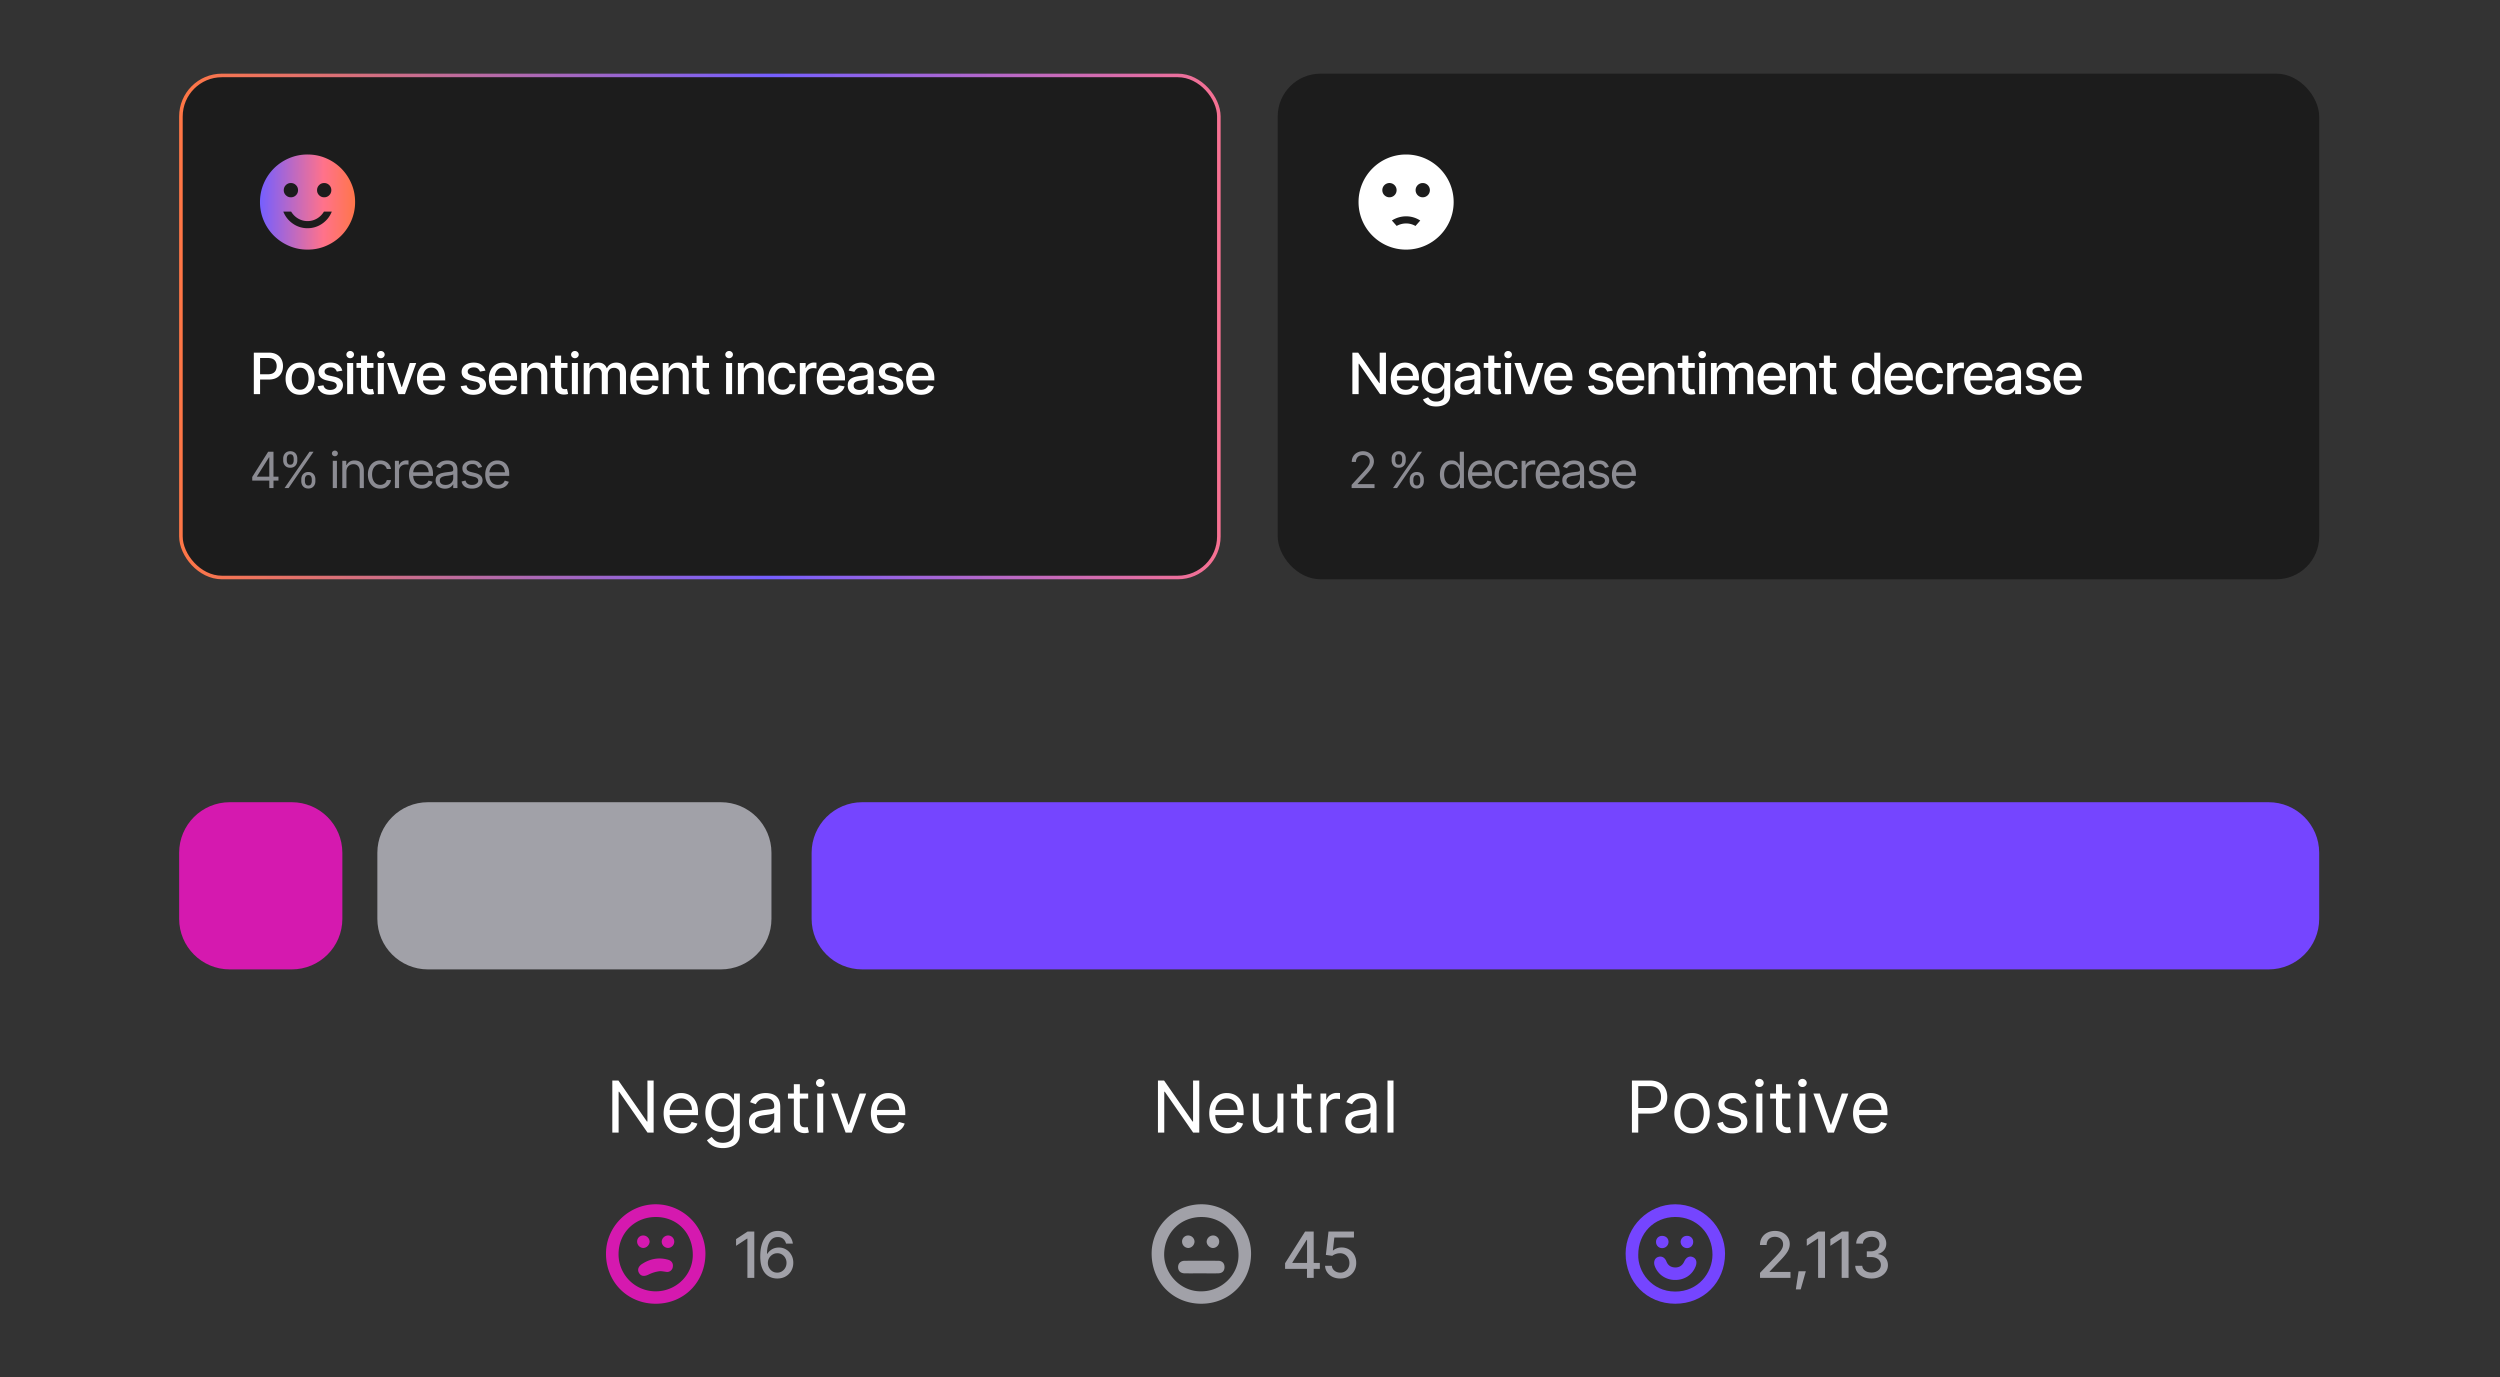 <svg xmlns="http://www.w3.org/2000/svg" width="628" height="346" fill="none"><rect width="100%" height="100%" fill="#333333" stroke="none"/><rect width="260.727" height="126.117" x="45.448" y="18.95" fill="#1C1C1C" rx="10.304"/><rect width="260.727" height="126.117" x="45.448" y="18.95" stroke="url(#a)" stroke-width=".896" rx="10.304"/><path fill="url(#b)" d="M81.436 49.562a1.73 1.73 0 0 0 1.27-.522 1.72 1.72 0 0 0 .522-1.27 1.73 1.73 0 0 0-.522-1.269 1.736 1.736 0 0 0-1.27-.523c-.5-.001-.922.173-1.269.523-.346.351-.52.774-.523 1.27-.002.495.172.918.523 1.27.352.35.775.524 1.269.521zm-8.362 0a1.73 1.73 0 0 0 1.27-.522c.348-.348.522-.771.522-1.27a1.73 1.73 0 0 0-.522-1.269 1.736 1.736 0 0 0-1.27-.523 1.71 1.71 0 0 0-1.269.523c-.347.351-.52.774-.523 1.27-.003.495.172.918.523 1.27.351.35.774.524 1.269.521zm4.18 7.765a6.33 6.33 0 0 0 3.69-1.149 6.538 6.538 0 0 0 2.403-3.032h-1.97a4.904 4.904 0 0 1-1.747 1.748 4.582 4.582 0 0 1-2.375.641 4.606 4.606 0 0 1-2.374-.641 4.9 4.9 0 0 1-1.748-1.748h-1.97a6.554 6.554 0 0 0 2.404 3.032 6.317 6.317 0 0 0 3.688 1.15zm0 5.376c-1.652 0-3.205-.314-4.658-.941a12.083 12.083 0 0 1-3.793-2.553 12.036 12.036 0 0 1-2.553-3.793 11.658 11.658 0 0 1-.941-4.66 11.604 11.604 0 0 1 .941-4.658 12.09 12.09 0 0 1 2.553-3.793 12.047 12.047 0 0 1 3.793-2.553 11.637 11.637 0 0 1 4.659-.942c1.65 0 3.204.314 4.659.942a12.049 12.049 0 0 1 3.793 2.553 12.106 12.106 0 0 1 2.554 3.793c.63 1.454.943 3.007.94 4.659a11.713 11.713 0 0 1-.941 4.659 11.984 11.984 0 0 1-2.553 3.793 12.137 12.137 0 0 1-3.793 2.554c-1.452.628-3.005.942-4.66.94z"/><path fill="#fff" d="M63.759 99.012v-10.43h3.724c.807 0 1.477.15 2.009.448.532.294.93.698 1.197 1.211.266.509.399 1.083.399 1.722 0 .64-.133 1.216-.4 1.729a2.922 2.922 0 0 1-1.203 1.21c-.532.295-1.204.442-2.016.442H64.92v-1.33h2.4c.519 0 .936-.089 1.254-.266.322-.177.555-.42.7-.728a2.42 2.42 0 0 0 .224-1.057 2.35 2.35 0 0 0-.224-1.05 1.56 1.56 0 0 0-.7-.721c-.322-.173-.742-.259-1.26-.259h-1.981v9.079h-1.575zm11.626.16c-.732 0-1.374-.167-1.924-.503a3.408 3.408 0 0 1-1.274-1.414c-.299-.607-.448-1.311-.448-2.114 0-.812.149-1.521.448-2.128a3.398 3.398 0 0 1 1.274-1.421c.55-.336 1.192-.504 1.924-.504.738 0 1.38.168 1.925.504.546.336.971.81 1.274 1.42.304.608.455 1.317.455 2.129 0 .802-.151 1.507-.455 2.114a3.408 3.408 0 0 1-1.274 1.414c-.546.336-1.187.504-1.925.504zm0-1.28c.481 0 .878-.126 1.19-.378.313-.252.544-.586.693-1.001a3.96 3.96 0 0 0 .231-1.372c0-.504-.077-.966-.23-1.386-.15-.42-.38-.756-.694-1.008-.312-.252-.709-.378-1.19-.378-.476 0-.87.126-1.182.378a2.285 2.285 0 0 0-.693 1.008c-.154.42-.231.882-.231 1.386 0 .494.077.952.23 1.372.155.415.386.749.694 1 .312.253.706.379 1.182.379zm10.605-4.788-1.379.238a1.722 1.722 0 0 0-.497-.721c-.238-.22-.595-.329-1.07-.329-.43 0-.79.098-1.079.294-.284.191-.427.436-.427.735 0 .261.096.474.287.637.196.163.507.294.931.392l1.253.28c.714.163 1.248.42 1.603.77.355.35.532.798.532 1.344 0 .471-.135.891-.406 1.26-.27.364-.646.65-1.127.86-.48.206-1.036.309-1.666.309-.877 0-1.591-.19-2.142-.567-.55-.378-.889-.91-1.015-1.596l1.463-.224c.094.382.283.672.567.868.29.196.663.294 1.12.294.495 0 .891-.105 1.19-.315.303-.21.455-.465.455-.763 0-.495-.368-.829-1.106-1.001l-1.323-.294c-.732-.168-1.274-.432-1.624-.791-.345-.364-.518-.821-.518-1.372 0-.462.129-.868.385-1.218a2.53 2.53 0 0 1 1.071-.812c.458-.196.978-.294 1.561-.294.85 0 1.514.184 1.995.553.486.369.808.856.966 1.463zm1.218 5.908v-7.826h1.512v7.826h-1.512zm.763-9.03a.95.95 0 0 1-.679-.266.848.848 0 0 1-.28-.637c0-.252.093-.467.28-.644a.95.95 0 0 1 .68-.266c.26 0 .484.089.671.266a.846.846 0 0 1 .287.644.84.84 0 0 1-.287.637.941.941 0 0 1-.672.266zm5.845 1.204v1.225h-4.27v-1.225h4.27zm-3.129-1.862h1.519v7.392c0 .36.075.623.224.79.15.164.39.246.72.246a2.943 2.943 0 0 0 .532-.056l.288 1.26a3.063 3.063 0 0 1-.504.119 3.586 3.586 0 0 1-.546.042c-.677 0-1.218-.19-1.624-.567-.406-.383-.609-.892-.609-1.526v-7.7zm4.22 9.688v-7.826h1.513v7.826h-1.512zm.764-9.03a.95.95 0 0 1-.68-.266.848.848 0 0 1-.28-.637c0-.252.094-.467.28-.644a.95.95 0 0 1 .68-.266c.261 0 .485.089.672.266a.846.846 0 0 1 .287.644.84.84 0 0 1-.287.637.941.941 0 0 1-.672.266zm8.882 1.204-2.827 7.826h-1.638l-2.835-7.826h1.63l1.989 6.034h.084l1.974-6.034h1.623zm3.927 7.987c-.765 0-1.428-.166-1.988-.497a3.33 3.33 0 0 1-1.295-1.4c-.298-.607-.448-1.314-.448-2.121 0-.803.147-1.51.441-2.121a3.438 3.438 0 0 1 1.253-1.428c.542-.345 1.176-.518 1.904-.518.444 0 .873.072 1.288.217.416.145.789.373 1.12.686.332.313.593.719.784 1.218.196.5.294 1.101.294 1.806v.546h-6.223V94.42h5.439l-.707.378c0-.48-.074-.905-.224-1.274a1.858 1.858 0 0 0-.672-.861c-.294-.21-.66-.315-1.099-.315-.438 0-.814.105-1.127.315-.308.21-.543.488-.707.833a2.623 2.623 0 0 0-.245 1.134v.777c0 .537.094.992.28 1.365.187.373.446.658.777.854.336.196.726.294 1.169.294.29 0 .551-.042.784-.126a1.602 1.602 0 0 0 1.008-1.001l1.442.273c-.116.42-.322.788-.616 1.106a2.988 2.988 0 0 1-1.113.742c-.443.172-.949.259-1.519.259zm13.461-6.07-1.379.239a1.722 1.722 0 0 0-.497-.721c-.238-.22-.595-.329-1.071-.329-.429 0-.789.098-1.078.294-.285.191-.427.436-.427.735 0 .261.096.474.287.637.196.163.506.294.931.392l1.253.28c.714.163 1.248.42 1.603.77.355.35.532.798.532 1.344 0 .471-.135.891-.406 1.26-.271.364-.646.65-1.127.86-.481.206-1.036.309-1.666.309-.877 0-1.591-.19-2.142-.567-.551-.378-.889-.91-1.015-1.596l1.463-.224c.093.382.282.672.567.868.289.196.663.294 1.12.294.495 0 .891-.105 1.19-.315.303-.21.455-.465.455-.763 0-.495-.369-.829-1.106-1.001l-1.323-.294c-.733-.168-1.274-.432-1.624-.791-.345-.364-.518-.821-.518-1.372 0-.462.128-.868.385-1.218.261-.35.618-.62 1.071-.812.457-.196.978-.294 1.561-.294.849 0 1.514.184 1.995.553.485.369.807.856.966 1.463zm4.585 6.07c-.766 0-1.428-.166-1.988-.497a3.324 3.324 0 0 1-1.295-1.4c-.299-.607-.448-1.314-.448-2.121 0-.803.147-1.51.441-2.121a3.431 3.431 0 0 1 1.253-1.428c.541-.345 1.176-.518 1.904-.518.443 0 .872.072 1.288.217.415.145.788.373 1.12.686.331.313.592.719.784 1.218.196.5.294 1.101.294 1.806v.546h-6.223V94.42h5.439l-.707.378c0-.48-.075-.905-.224-1.274a1.871 1.871 0 0 0-.672-.861c-.294-.21-.661-.315-1.099-.315-.439 0-.815.105-1.127.315-.308.21-.544.488-.707.833a2.609 2.609 0 0 0-.245 1.134v.777c0 .537.093.992.28 1.365.186.373.445.658.777.854.336.196.725.294 1.169.294.289 0 .55-.042.784-.126.238-.084.443-.21.616-.378.172-.168.303-.376.392-.623l1.442.273c-.117.42-.322.788-.616 1.106a2.988 2.988 0 0 1-1.113.742 4.18 4.18 0 0 1-1.519.259zm5.929-4.802v4.64h-1.512v-7.825h1.47v1.288h.105c.177-.425.455-.76.832-1.008.378-.252.864-.378 1.456-.378.532 0 .997.112 1.393.336.402.22.712.548.931.987.224.439.336.982.336 1.63v4.97h-1.512v-4.787c0-.565-.149-1.008-.448-1.33-.298-.327-.704-.49-1.218-.49-.35 0-.665.08-.945.238a1.65 1.65 0 0 0-.65.665c-.159.29-.238.644-.238 1.064zm10.107-3.185v1.225h-4.27v-1.225h4.27zm-3.129-1.862h1.519v7.392c0 .36.075.623.224.79.15.164.39.246.721.246a2.892 2.892 0 0 0 .532-.056l.287 1.26a3.063 3.063 0 0 1-.504.119 3.586 3.586 0 0 1-.546.042c-.676 0-1.218-.19-1.624-.567-.406-.383-.609-.892-.609-1.526v-7.7zm4.221 9.688v-7.826h1.512v7.826h-1.512zm.763-9.03a.95.95 0 0 1-.679-.266.847.847 0 0 1-.28-.637c0-.252.093-.467.28-.644a.95.95 0 0 1 .679-.266c.261 0 .485.089.672.266a.847.847 0 0 1 .287.644.84.84 0 0 1-.287.637.942.942 0 0 1-.672.266zm2.205 9.03v-7.826h1.449v1.288h.105c.163-.434.429-.772.798-1.015.373-.247.817-.371 1.33-.371.523 0 .959.124 1.309.371.355.243.618.581.791 1.015h.084c.186-.425.483-.76.889-1.008.406-.252.889-.378 1.449-.378.709 0 1.29.224 1.743.672.452.443.679 1.113.679 2.009v5.243h-1.526v-5.103c0-.532-.145-.915-.434-1.148a1.58 1.58 0 0 0-1.036-.357c-.495 0-.88.154-1.155.462-.271.303-.406.688-.406 1.155v4.99h-1.526v-5.2c0-.425-.131-.765-.392-1.022s-.604-.385-1.029-.385c-.289 0-.558.077-.805.23-.243.15-.439.36-.588.63a1.9 1.9 0 0 0-.217.925v4.823h-1.512zm15.448.16c-.765 0-1.427-.165-1.987-.496a3.324 3.324 0 0 1-1.295-1.4c-.299-.607-.448-1.314-.448-2.121 0-.803.147-1.51.441-2.121a3.425 3.425 0 0 1 1.253-1.428c.541-.345 1.176-.518 1.903-.518.444 0 .873.072 1.288.217.416.145.789.373 1.12.686.332.313.593.719.784 1.218.196.5.294 1.101.294 1.806v.546h-6.222V94.42h5.438l-.707.378c0-.48-.074-.905-.224-1.274a1.858 1.858 0 0 0-.672-.861c-.294-.21-.66-.315-1.099-.315-.438 0-.814.105-1.126.315-.308.21-.544.488-.707.833a2.609 2.609 0 0 0-.245 1.134v.777c0 .537.093.992.28 1.365.186.373.445.658.777.854.336.196.725.294 1.168.294.29 0 .551-.042.784-.126a1.602 1.602 0 0 0 1.008-1.001l1.442.273c-.116.42-.322.788-.616 1.106a2.988 2.988 0 0 1-1.113.742c-.443.172-.949.259-1.519.259zm5.929-4.801v4.64h-1.512v-7.825h1.47v1.288h.105c.178-.425.455-.76.833-1.008.378-.252.864-.378 1.456-.378.532 0 .996.112 1.393.336.401.22.712.548.931.987.224.439.336.982.336 1.63v4.97h-1.512v-4.787c0-.565-.149-1.008-.448-1.33-.298-.327-.704-.49-1.218-.49-.35 0-.665.08-.945.238a1.659 1.659 0 0 0-.651.665c-.158.29-.238.644-.238 1.064zm10.108-3.185v1.225h-4.27v-1.225h4.27zm-3.129-1.862h1.519v7.392c0 .36.075.623.224.79.149.164.39.246.721.246a2.939 2.939 0 0 0 .532-.056l.287 1.26a3.063 3.063 0 0 1-.504.119 3.586 3.586 0 0 1-.546.042c-.677 0-1.218-.19-1.624-.567-.406-.383-.609-.892-.609-1.526v-7.7zm7.413 9.688v-7.826h1.512v7.826h-1.512zm.763-9.03a.948.948 0 0 1-.679-.266.847.847 0 0 1-.28-.637c0-.252.093-.467.28-.644a.949.949 0 0 1 .679-.266c.261 0 .485.089.672.266a.847.847 0 0 1 .287.644.84.84 0 0 1-.287.637.942.942 0 0 1-.672.266zm3.717 4.389v4.64h-1.512v-7.825h1.47v1.288h.105a2.18 2.18 0 0 1 .833-1.008c.378-.252.863-.378 1.456-.378.532 0 .996.112 1.392.336.402.22.712.548.931.987.224.439.336.982.336 1.63v4.97h-1.511v-4.787c0-.565-.15-1.008-.448-1.33-.299-.327-.705-.49-1.218-.49-.35 0-.665.08-.945.238a1.646 1.646 0 0 0-.651.665c-.159.29-.238.644-.238 1.064zm9.75 4.802c-.751 0-1.4-.173-1.946-.518a3.408 3.408 0 0 1-1.26-1.428c-.294-.607-.441-1.302-.441-2.086 0-.798.15-1.5.448-2.107a3.47 3.47 0 0 1 1.267-1.428c.546-.345 1.186-.518 1.918-.518.598 0 1.127.11 1.589.329.467.215.843.52 1.127.917.29.397.46.859.511 1.386h-1.484a1.73 1.73 0 0 0-.301-.68 1.544 1.544 0 0 0-.574-.49 1.843 1.843 0 0 0-.847-.181c-.424 0-.795.112-1.113.336-.312.22-.557.534-.735.945-.177.41-.266.896-.266 1.456 0 .565.087 1.057.259 1.477.173.42.418.744.735.973.322.224.696.336 1.12.336.439 0 .812-.122 1.12-.364.313-.243.514-.574.602-.994h1.484a2.829 2.829 0 0 1-.49 1.358 2.86 2.86 0 0 1-1.106.938c-.462.228-1.001.343-1.617.343zm4.291-.161v-7.826h1.463v1.253h.084c.145-.42.397-.751.756-.994a2.143 2.143 0 0 1 1.232-.371c.093 0 .203.005.329.014.131.005.236.012.315.021v1.456a3.904 3.904 0 0 0-.798-.084 2 2 0 0 0-.966.23c-.28.15-.502.358-.665.624a1.716 1.716 0 0 0-.238.91v4.767h-1.512zm8.001.16c-.765 0-1.428-.165-1.988-.496a3.324 3.324 0 0 1-1.295-1.4c-.299-.607-.448-1.314-.448-2.121 0-.803.147-1.51.441-2.121a3.431 3.431 0 0 1 1.253-1.428c.541-.345 1.176-.518 1.904-.518.443 0 .873.072 1.288.217.415.145.788.373 1.12.686.331.313.592.719.784 1.218.196.5.294 1.101.294 1.806v.546h-6.223V94.42h5.439l-.707.378c0-.48-.075-.905-.224-1.274a1.871 1.871 0 0 0-.672-.861c-.294-.21-.66-.315-1.099-.315-.439 0-.814.105-1.127.315-.308.21-.544.488-.707.833a2.623 2.623 0 0 0-.245 1.134v.777c0 .537.093.992.28 1.365.187.373.446.658.777.854.336.196.726.294 1.169.294.289 0 .551-.042.784-.126.238-.084.443-.21.616-.378.172-.168.303-.376.392-.623l1.442.273c-.117.42-.322.788-.616 1.106a2.988 2.988 0 0 1-1.113.742 4.18 4.18 0 0 1-1.519.259zm6.685.008c-.495 0-.943-.091-1.344-.273a2.241 2.241 0 0 1-.952-.812c-.234-.355-.35-.787-.35-1.295 0-.444.084-.805.252-1.085a1.93 1.93 0 0 1 .693-.68c.289-.167.611-.293.966-.377.354-.084.718-.15 1.092-.196.471-.052.851-.096 1.141-.133.289-.037.499-.096.63-.175.135-.084.203-.217.203-.4v-.034c0-.443-.126-.786-.378-1.03-.248-.242-.616-.363-1.106-.363-.509 0-.913.112-1.211.336-.294.22-.497.469-.609.749l-1.435-.33c.172-.475.422-.858.749-1.147a3.109 3.109 0 0 1 1.134-.644 4.442 4.442 0 0 1 1.344-.203c.312 0 .644.037.994.112.35.07.679.203.987.399.312.191.567.467.763.826.195.36.293.824.293 1.393v5.194h-1.49V97.94h-.056a2.084 2.084 0 0 1-.441.574c-.196.191-.448.35-.756.476s-.679.189-1.113.189zm.329-1.218c.424 0 .786-.082 1.085-.245a1.8 1.8 0 0 0 .686-.658c.158-.27.238-.558.238-.861v-1.015c-.056.051-.161.1-.315.147a4.186 4.186 0 0 1-.525.119c-.196.032-.388.063-.574.09-.187.024-.343.043-.469.057a3.98 3.98 0 0 0-.805.196c-.243.084-.439.21-.588.378-.145.163-.217.38-.217.65 0 .379.14.663.42.855.28.191.634.287 1.064.287zm10.842-4.858-1.379.238a1.713 1.713 0 0 0-.497-.721c-.238-.22-.595-.329-1.071-.329-.429 0-.788.098-1.078.294-.284.191-.427.436-.427.735 0 .261.096.474.287.637.196.163.507.294.931.392l1.253.28c.714.163 1.249.42 1.603.77.355.35.532.798.532 1.344 0 .471-.135.891-.406 1.26-.27.364-.646.65-1.127.86-.48.206-1.036.309-1.666.309-.877 0-1.591-.19-2.142-.567-.55-.378-.889-.91-1.015-1.596l1.463-.224c.094.382.283.672.567.868.29.196.663.294 1.12.294.495 0 .892-.105 1.19-.315.304-.21.455-.465.455-.763 0-.495-.368-.829-1.106-1.001l-1.323-.294c-.732-.168-1.274-.432-1.624-.791-.345-.364-.518-.821-.518-1.372 0-.462.129-.868.385-1.218.262-.35.619-.62 1.071-.812.458-.196.978-.294 1.561-.294.85 0 1.515.184 1.995.553.486.369.808.856.966 1.463zm4.585 6.069c-.765 0-1.428-.166-1.988-.497a3.33 3.33 0 0 1-1.295-1.4c-.298-.607-.448-1.314-.448-2.121 0-.803.147-1.51.441-2.121a3.431 3.431 0 0 1 1.253-1.428c.541-.345 1.176-.518 1.904-.518.443 0 .873.072 1.288.217.415.145.789.373 1.12.686.331.313.593.719.784 1.218.196.5.294 1.101.294 1.806v.546h-6.223V94.42h5.439l-.707.378c0-.48-.075-.905-.224-1.274a1.858 1.858 0 0 0-.672-.861c-.294-.21-.66-.315-1.099-.315-.439 0-.814.105-1.127.315-.308.21-.544.488-.707.833a2.623 2.623 0 0 0-.245 1.134v.777c0 .537.093.992.28 1.365.187.373.446.658.777.854.336.196.726.294 1.169.294.289 0 .551-.042.784-.126.238-.084.443-.21.616-.378s.303-.376.392-.623l1.442.273c-.117.42-.322.788-.616 1.106a2.988 2.988 0 0 1-1.113.742c-.443.172-.95.259-1.519.259z"/><path fill="#8B8B92" d="M63.36 120.722v-.907l4.005-6.345h.662v1.408h-.453l-3.026 4.79v.074h5.402v.98h-6.59zm4.287 1.874v-9.126h1.054v9.126h-1.054zm8.036-1.715v-.478c0-.335.067-.641.202-.919.139-.277.341-.5.606-.667.266-.168.588-.251.968-.251.388 0 .713.083.974.251.261.167.457.39.588.667.135.278.202.584.202.919v.478c0 .335-.067.641-.202.918a1.614 1.614 0 0 1-.594.668c-.261.167-.584.251-.968.251s-.708-.084-.974-.251a1.601 1.601 0 0 1-.6-.668 2.071 2.071 0 0 1-.202-.918zm.906-.478v.478c0 .277.066.526.197.747.13.216.355.327.673.331.315-.004.535-.115.662-.331.13-.221.196-.47.196-.747v-.478c0-.278-.064-.525-.19-.741-.123-.216-.345-.325-.668-.325-.31 0-.533.109-.667.325a1.37 1.37 0 0 0-.203.741zm-5.45-4.741v-.477c0-.335.069-.641.208-.919.139-.278.339-.5.6-.668.265-.167.588-.251.968-.251.387 0 .712.084.973.251.266.168.464.39.594.668.135.278.2.584.197.919v.477c.004.331-.064.637-.203.919a1.62 1.62 0 0 1-.594.668c-.261.167-.584.251-.967.251-.384 0-.709-.084-.974-.251a1.607 1.607 0 0 1-.6-.668 2.103 2.103 0 0 1-.203-.919zm.906-.477v.477c0 .278.065.527.196.748.13.216.355.322.674.318.314.004.534-.102.661-.318.13-.221.196-.47.196-.748v-.477c0-.278-.063-.525-.19-.741-.122-.221-.345-.329-.667-.325-.31-.004-.533.104-.668.325a1.37 1.37 0 0 0-.202.741zm-.564 7.411 6.272-9.126h1.017l-6.272 9.126h-1.017zm12.115 0v-6.848h1.041v6.848h-1.04zm.527-7.987a.74.74 0 0 1-.527-.208.667.667 0 0 1-.22-.502c0-.196.073-.364.22-.503a.74.74 0 0 1 .527-.208.74.74 0 0 1 .527.208c.147.139.22.307.22.503a.667.667 0 0 1-.22.502.74.74 0 0 1-.527.208zm2.903 3.871v4.116h-1.041v-6.848h1.004v1.078h.098c.16-.351.403-.633.73-.845.326-.212.749-.319 1.267-.319.461 0 .866.094 1.213.282.347.188.616.474.808.858.196.379.294.861.294 1.445v4.349h-1.041v-4.275c0-.535-.14-.954-.423-1.256-.281-.306-.665-.459-1.151-.459-.335 0-.635.073-.9.22a1.603 1.603 0 0 0-.631.637c-.151.278-.227.617-.227 1.017zm8.49 4.263c-.638 0-1.19-.151-1.655-.454a3.039 3.039 0 0 1-1.072-1.255c-.249-.531-.373-1.137-.373-1.819 0-.698.129-1.313.386-1.844a3.03 3.03 0 0 1 1.078-1.255c.465-.302 1.006-.454 1.623-.454.482 0 .914.09 1.298.27.388.176.705.425.95.747.249.323.402.698.459 1.127h-1.053a1.647 1.647 0 0 0-.288-.588 1.478 1.478 0 0 0-.552-.441 1.753 1.753 0 0 0-.802-.171c-.408 0-.766.106-1.072.318a2.096 2.096 0 0 0-.716.9c-.172.384-.258.836-.258 1.354 0 .527.084.988.252 1.384.167.392.404.696.71.913.31.216.672.324 1.084.324.412 0 .766-.106 1.06-.318.294-.216.488-.51.581-.882h1.054a2.373 2.373 0 0 1-.441 1.09c-.233.323-.541.58-.925.772-.38.188-.823.282-1.329.282zm3.686-.147v-6.848h1.005v1.041h.073a1.64 1.64 0 0 1 .68-.82c.331-.213.7-.319 1.109-.319.077 0 .173.002.287.006.115 0 .203.002.264.006v1.066a4.32 4.32 0 0 0-.245-.037 3.239 3.239 0 0 0-.404-.024c-.331 0-.627.069-.889.208a1.603 1.603 0 0 0-.618.57 1.555 1.555 0 0 0-.221.827v4.324h-1.04zm6.737.147c-.657 0-1.227-.147-1.708-.441a2.91 2.91 0 0 1-1.103-1.231c-.257-.531-.386-1.146-.386-1.844 0-.702.127-1.321.38-1.856a3 3 0 0 1 1.066-1.255c.461-.302 1-.454 1.617-.454.355 0 .708.06 1.059.178s.67.31.956.576c.29.265.52.616.692 1.053.171.437.257.974.257 1.611v.453h-5.279v-.906h4.709l-.483.343c0-.457-.072-.864-.215-1.219a1.851 1.851 0 0 0-.643-.839c-.282-.204-.633-.306-1.053-.306-.421 0-.782.104-1.084.312a2.015 2.015 0 0 0-.686.802c-.16.331-.239.686-.239 1.066v.6c0 .519.09.958.269 1.317.18.359.431.633.754.821a2.22 2.22 0 0 0 1.12.275c.274 0 .523-.038.748-.116.224-.082.418-.202.582-.361.163-.164.287-.364.373-.6l1.017.294a2.24 2.24 0 0 1-.539.906c-.249.257-.56.459-.931.606a3.458 3.458 0 0 1-1.25.215zm5.831.012a2.8 2.8 0 0 1-1.182-.245 2.02 2.02 0 0 1-.845-.723c-.208-.314-.312-.694-.312-1.139 0-.392.077-.708.232-.949.155-.245.362-.437.619-.576.261-.143.547-.249.857-.319.315-.069.631-.124.95-.165.416-.053.753-.094 1.01-.122.262-.029.452-.078.57-.147.122-.07.184-.188.184-.356v-.036c0-.437-.121-.776-.362-1.017-.237-.245-.598-.368-1.084-.368-.498 0-.89.111-1.176.331-.286.217-.486.449-.6.698l-1.004-.355c.179-.416.418-.741.716-.974a2.78 2.78 0 0 1 .98-.49 4.08 4.08 0 0 1 1.047-.141c.221 0 .474.027.76.08.286.049.563.155.833.319.273.159.498.402.674.728.179.323.269.756.269 1.299v4.508h-1.053v-.931h-.049c-.07.147-.188.306-.356.477-.167.168-.39.313-.667.435-.274.119-.611.178-1.011.178zm.159-.943c.417 0 .768-.082 1.054-.245.286-.164.502-.374.649-.631a1.64 1.64 0 0 0 .221-.815v-.967c-.045.053-.143.102-.294.147-.147.04-.319.077-.515.11-.192.032-.38.061-.563.086l-.441.049a3.956 3.956 0 0 0-.766.177 1.363 1.363 0 0 0-.576.349c-.143.155-.214.368-.214.637 0 .364.135.639.404.827.274.184.621.276 1.041.276zm9.163-4.52-.943.257a1.824 1.824 0 0 0-.466-.662c-.216-.212-.555-.318-1.016-.318-.417 0-.764.098-1.041.294-.278.192-.417.433-.417.723 0 .261.094.469.282.624.192.156.49.282.894.38l1.017.245c.608.147 1.061.374 1.359.68.303.306.454.696.454 1.17 0 .392-.113.743-.337 1.053a2.268 2.268 0 0 1-.937.735c-.4.18-.866.27-1.397.27-.698 0-1.276-.153-1.733-.46-.453-.306-.741-.749-.864-1.329l.993-.245c.093.368.273.643.539.827.269.184.62.276 1.053.276.486 0 .874-.104 1.164-.313.294-.212.441-.463.441-.753 0-.482-.339-.804-1.017-.968l-1.139-.269c-.629-.151-1.09-.382-1.384-.692-.294-.311-.441-.701-.441-1.17 0-.388.108-.731.324-1.029a2.19 2.19 0 0 1 .901-.698 3.08 3.08 0 0 1 1.286-.258c.682 0 1.215.152 1.598.454.388.298.664.69.827 1.176zm3.994 5.451c-.658 0-1.227-.147-1.709-.441a2.91 2.91 0 0 1-1.103-1.231c-.257-.531-.386-1.146-.386-1.844 0-.702.127-1.321.38-1.856a3.007 3.007 0 0 1 1.066-1.255c.461-.302 1-.454 1.617-.454.355 0 .708.06 1.059.178.352.118.67.31.956.576.29.265.52.616.692 1.053.171.437.257.974.257 1.611v.453h-5.279v-.906h4.71l-.484.343c0-.457-.072-.864-.215-1.219a1.851 1.851 0 0 0-.643-.839c-.281-.204-.633-.306-1.053-.306-.421 0-.782.104-1.084.312a2.015 2.015 0 0 0-.686.802c-.16.331-.239.686-.239 1.066v.6c0 .519.09.958.269 1.317.18.359.431.633.754.821a2.22 2.22 0 0 0 1.121.275c.273 0 .522-.038.747-.116.224-.082.418-.202.582-.361.163-.164.287-.364.373-.6l1.017.294a2.24 2.24 0 0 1-.539.906 2.61 2.61 0 0 1-.931.606 3.456 3.456 0 0 1-1.249.215z"/><rect width="261.623" height="127.013" x="320.958" y="18.502" fill="#1C1C1C" rx="10.752"/><path fill="#fff" d="M353.201 38.81c-6.594 0-11.934 5.352-11.934 11.947 0 6.594 5.34 11.946 11.934 11.946 6.606 0 11.958-5.352 11.958-11.946 0-6.594-5.352-11.947-11.958-11.947zm.012 17.323c-.872 0-1.661.227-2.366.62-1.194-1.337-.047-.059-1.206-1.361a6.598 6.598 0 0 1 3.572-1.051 6.441 6.441 0 0 1 3.56 1.063c-.179.191-1.063 1.194-1.207 1.362a4.591 4.591 0 0 0-2.353-.633zm4.181-6.57a1.792 1.792 0 1 1 0-3.585 1.792 1.792 0 0 1 0 3.584zm-8.362 0a1.79 1.79 0 0 1-1.792-1.793 1.793 1.793 0 1 1 1.792 1.792zm-.88 39.019v10.43h-1.47l-5.285-7.644h-.105v7.644h-1.575v-10.43h1.456l5.306 7.658h.098v-7.658h1.575zm4.941 10.59c-.765 0-1.427-.165-1.987-.496a3.324 3.324 0 0 1-1.295-1.4c-.299-.607-.448-1.314-.448-2.121 0-.803.147-1.51.441-2.121a3.425 3.425 0 0 1 1.253-1.428c.541-.345 1.175-.518 1.903-.518.444 0 .873.072 1.288.217.416.145.789.373 1.12.686.332.313.593.719.784 1.218.196.5.294 1.101.294 1.806v.546h-6.222V94.42h5.438l-.707.378c0-.48-.074-.905-.224-1.274a1.858 1.858 0 0 0-.672-.861c-.294-.21-.66-.315-1.099-.315-.438 0-.814.105-1.126.315-.308.21-.544.488-.707.833a2.609 2.609 0 0 0-.245 1.134v.777c0 .537.093.992.28 1.365a2 2 0 0 0 .776.854c.336.196.726.294 1.169.294.29 0 .551-.042.784-.126a1.602 1.602 0 0 0 1.008-1.001l1.442.273c-.116.42-.322.788-.616 1.106a2.988 2.988 0 0 1-1.113.742c-.443.172-.949.259-1.519.259zm7.679 2.934c-.933 0-1.668-.175-2.205-.525-.536-.35-.907-.766-1.113-1.246l1.302-.54c.094.15.217.309.371.477.159.168.371.31.637.427.266.116.609.175 1.029.175.574 0 1.05-.14 1.428-.42.378-.276.567-.719.567-1.33V97.59h-.105a3.067 3.067 0 0 1-.385.553c-.173.2-.408.375-.707.525-.298.15-.688.224-1.169.224a3.238 3.238 0 0 1-1.666-.434c-.49-.294-.882-.724-1.176-1.288-.289-.57-.434-1.27-.434-2.1 0-.83.143-1.542.427-2.135.29-.597.682-1.055 1.176-1.372a3.057 3.057 0 0 1 1.687-.476c.486 0 .878.082 1.176.245.303.159.539.345.707.56.168.215.299.404.392.567h.112v-1.274h1.477v8c0 .673-.156 1.223-.469 1.653a2.714 2.714 0 0 1-1.26.952c-.532.21-1.131.315-1.799.315zm-.014-4.48c.658 0 1.162-.227 1.512-.68.355-.456.532-1.089.532-1.896 0-.528-.077-.99-.231-1.386-.154-.401-.383-.714-.686-.938-.303-.229-.679-.343-1.127-.343-.457 0-.84.119-1.148.357a2.13 2.13 0 0 0-.686.959 3.746 3.746 0 0 0-.231 1.35c0 .51.077.96.231 1.352.154.387.385.688.693.903.313.214.693.322 1.141.322zm7.266 1.554c-.495 0-.943-.091-1.344-.273a2.247 2.247 0 0 1-.952-.812c-.233-.355-.35-.787-.35-1.295 0-.444.084-.805.252-1.085.173-.285.404-.511.693-.68.289-.167.611-.293.966-.377.355-.084.719-.15 1.092-.196a61.36 61.36 0 0 0 1.141-.133c.289-.037.499-.096.63-.175.135-.084.203-.217.203-.4v-.034c0-.443-.126-.786-.378-1.03-.247-.242-.616-.363-1.106-.363-.509 0-.912.112-1.211.336-.294.22-.497.469-.609.749l-1.435-.33c.173-.475.422-.858.749-1.147a3.109 3.109 0 0 1 1.134-.644 4.442 4.442 0 0 1 1.344-.203c.313 0 .644.037.994.112.35.07.679.203.987.399.312.191.567.467.763.826.196.36.294.824.294 1.393v5.194h-1.491V97.94h-.056a2.06 2.06 0 0 1-.441.574c-.196.191-.448.35-.756.476s-.679.189-1.113.189zm.329-1.218c.425 0 .786-.082 1.085-.245.299-.168.527-.388.686-.658.159-.27.238-.558.238-.861v-1.015c-.056.051-.161.1-.315.147a4.186 4.186 0 0 1-.525.119c-.196.032-.387.063-.574.09-.187.024-.343.043-.469.057a3.996 3.996 0 0 0-.805.196c-.243.084-.439.21-.588.378-.145.163-.217.38-.217.65 0 .379.14.663.42.855.28.191.635.287 1.064.287zm8.631-6.776v1.225h-4.27v-1.225h4.27zm-3.129-1.862h1.519v7.392c0 .36.074.623.224.79.149.164.389.246.721.246a2.987 2.987 0 0 0 .532-.056l.287 1.26a3.063 3.063 0 0 1-.504.119 3.586 3.586 0 0 1-.546.042c-.677 0-1.218-.19-1.624-.567-.406-.383-.609-.892-.609-1.526v-7.7zm4.221 9.688v-7.826h1.512v7.826h-1.512zm.763-9.03a.948.948 0 0 1-.679-.266.847.847 0 0 1-.28-.637c0-.252.093-.467.28-.644a.949.949 0 0 1 .679-.266c.261 0 .485.089.672.266a.847.847 0 0 1 .287.644.84.84 0 0 1-.287.637.942.942 0 0 1-.672.266zm8.882 1.204-2.828 7.826h-1.638l-2.834-7.826h1.63l1.988 6.034h.084l1.974-6.034h1.624zm3.927 7.987c-.765 0-1.428-.166-1.988-.497a3.33 3.33 0 0 1-1.295-1.4c-.298-.607-.448-1.314-.448-2.121 0-.803.147-1.51.441-2.121a3.438 3.438 0 0 1 1.253-1.428c.542-.345 1.176-.518 1.904-.518.443 0 .873.072 1.288.217.415.145.789.373 1.12.686.331.313.593.719.784 1.218.196.5.294 1.101.294 1.806v.546h-6.223V94.42h5.439l-.707.378c0-.48-.075-.905-.224-1.274a1.858 1.858 0 0 0-.672-.861c-.294-.21-.66-.315-1.099-.315-.439 0-.814.105-1.127.315-.308.21-.543.488-.707.833a2.623 2.623 0 0 0-.245 1.134v.777c0 .537.094.992.28 1.365.187.373.446.658.777.854.336.196.726.294 1.169.294.289 0 .551-.042.784-.126.238-.084.443-.21.616-.378s.303-.376.392-.623l1.442.273c-.117.42-.322.788-.616 1.106a2.988 2.988 0 0 1-1.113.742c-.443.172-.95.259-1.519.259zm13.461-6.07-1.379.239a1.732 1.732 0 0 0-.497-.721c-.238-.22-.595-.329-1.071-.329-.43 0-.789.098-1.078.294-.285.191-.427.436-.427.735 0 .261.095.474.287.637.196.163.506.294.931.392l1.253.28c.714.163 1.248.42 1.603.77.354.35.532.798.532 1.344 0 .471-.136.891-.406 1.26-.271.364-.647.65-1.127.86-.481.206-1.036.309-1.666.309-.878 0-1.592-.19-2.142-.567-.551-.378-.889-.91-1.015-1.596l1.463-.224c.093.382.282.672.567.868.289.196.662.294 1.12.294.494 0 .891-.105 1.19-.315.303-.21.455-.465.455-.763 0-.495-.369-.829-1.106-1.001l-1.323-.294c-.733-.168-1.274-.432-1.624-.791-.345-.364-.518-.821-.518-1.372 0-.462.128-.868.385-1.218.261-.35.618-.62 1.071-.812.457-.196.977-.294 1.561-.294.849 0 1.514.184 1.995.553.485.369.807.856.966 1.463zm4.584 6.07c-.765 0-1.427-.166-1.987-.497a3.324 3.324 0 0 1-1.295-1.4c-.299-.607-.448-1.314-.448-2.121 0-.803.147-1.51.441-2.121a3.425 3.425 0 0 1 1.253-1.428c.541-.345 1.176-.518 1.903-.518.444 0 .873.072 1.288.217.416.145.789.373 1.12.686.332.313.593.719.784 1.218.196.5.294 1.101.294 1.806v.546h-6.222V94.42h5.438l-.707.378c0-.48-.074-.905-.224-1.274a1.858 1.858 0 0 0-.672-.861c-.294-.21-.66-.315-1.099-.315-.438 0-.814.105-1.126.315-.308.21-.544.488-.707.833a2.609 2.609 0 0 0-.245 1.134v.777c0 .537.093.992.28 1.365.186.373.445.658.777.854.336.196.725.294 1.168.294.29 0 .551-.042.784-.126a1.602 1.602 0 0 0 1.008-1.001l1.442.273c-.116.42-.322.788-.616 1.106a2.988 2.988 0 0 1-1.113.742c-.443.172-.949.259-1.519.259zm5.929-4.802v4.64h-1.512v-7.825h1.47v1.288h.105c.178-.425.455-.76.833-1.008.378-.252.864-.378 1.456-.378.532 0 .997.112 1.393.336.401.22.712.548.931.987.224.439.336.982.336 1.63v4.97h-1.512v-4.787c0-.565-.149-1.008-.448-1.33-.298-.327-.704-.49-1.218-.49-.35 0-.665.08-.945.238a1.659 1.659 0 0 0-.651.665c-.158.29-.238.644-.238 1.064zm10.108-3.185v1.225h-4.27v-1.225h4.27zm-3.129-1.862h1.519v7.392c0 .36.075.623.224.79.149.164.39.246.721.246a2.939 2.939 0 0 0 .532-.056l.287 1.26a3.063 3.063 0 0 1-.504.119 3.586 3.586 0 0 1-.546.042c-.677 0-1.218-.19-1.624-.567-.406-.383-.609-.892-.609-1.526v-7.7zm4.221 9.688v-7.826h1.512v7.826h-1.512zm.763-9.03a.95.95 0 0 1-.679-.266.847.847 0 0 1-.28-.637c0-.252.093-.467.28-.644a.95.95 0 0 1 .679-.266c.261 0 .485.089.672.266a.847.847 0 0 1 .287.644.84.84 0 0 1-.287.637.942.942 0 0 1-.672.266zm2.205 9.03v-7.826h1.449v1.288h.105c.163-.434.429-.772.798-1.015.373-.247.816-.371 1.33-.371.522 0 .959.124 1.309.371.354.243.618.581.791 1.015h.084c.186-.425.483-.76.889-1.008.406-.252.889-.378 1.449-.378.709 0 1.29.224 1.742.672.453.443.679 1.113.679 2.009v5.243h-1.526v-5.103c0-.532-.144-.915-.434-1.148a1.576 1.576 0 0 0-1.035-.357c-.495 0-.88.154-1.155.462-.271.303-.406.688-.406 1.155v4.99h-1.526v-5.2c0-.425-.131-.765-.392-1.022-.262-.257-.605-.385-1.029-.385a1.5 1.5 0 0 0-.805.23c-.243.15-.439.36-.588.63a1.9 1.9 0 0 0-.217.925v4.823h-1.512zm15.448.16c-.765 0-1.428-.165-1.988-.496a3.33 3.33 0 0 1-1.295-1.4c-.298-.607-.448-1.314-.448-2.121 0-.803.147-1.51.441-2.121a3.438 3.438 0 0 1 1.253-1.428c.542-.345 1.176-.518 1.904-.518.444 0 .873.072 1.288.217.416.145.789.373 1.12.686.331.313.593.719.784 1.218.196.5.294 1.101.294 1.806v.546h-6.223V94.42h5.439l-.707.378c0-.48-.074-.905-.224-1.274a1.858 1.858 0 0 0-.672-.861c-.294-.21-.66-.315-1.099-.315-.438 0-.814.105-1.127.315-.308.21-.543.488-.707.833a2.623 2.623 0 0 0-.245 1.134v.777c0 .537.094.992.28 1.365.187.373.446.658.777.854.336.196.726.294 1.169.294.29 0 .551-.042.784-.126a1.602 1.602 0 0 0 1.008-1.001l1.442.273c-.117.42-.322.788-.616 1.106a2.988 2.988 0 0 1-1.113.742c-.443.172-.949.259-1.519.259zm5.929-4.801v4.64h-1.512v-7.825h1.47v1.288h.105a2.18 2.18 0 0 1 .833-1.008c.378-.252.863-.378 1.456-.378.532 0 .996.112 1.393.336.401.22.712.548.931.987.224.439.336.982.336 1.63v4.97h-1.512v-4.787c0-.565-.149-1.008-.448-1.33-.299-.327-.705-.49-1.218-.49-.35 0-.665.08-.945.238a1.659 1.659 0 0 0-.651.665c-.159.29-.238.644-.238 1.064zm10.108-3.185v1.225h-4.27v-1.225h4.27zm-3.129-1.862h1.519v7.392c0 .36.074.623.224.79.149.164.389.246.721.246a2.987 2.987 0 0 0 .532-.056l.287 1.26a3.063 3.063 0 0 1-.504.119 3.586 3.586 0 0 1-.546.042c-.677 0-1.218-.19-1.624-.567-.406-.383-.609-.892-.609-1.526v-7.7zm10.324 9.842a3.038 3.038 0 0 1-1.694-.483c-.494-.327-.881-.791-1.161-1.393-.28-.607-.42-1.33-.42-2.17 0-.85.142-1.575.427-2.177.284-.602.674-1.062 1.168-1.379a3.046 3.046 0 0 1 1.68-.476c.49 0 .882.082 1.176.245.299.159.53.345.693.56.168.215.297.404.385.567h.091v-3.878h1.512v10.43h-1.477v-1.218h-.126a3.857 3.857 0 0 1-.392.567 2.306 2.306 0 0 1-.707.567c-.294.158-.679.238-1.155.238zm.329-1.295c.439 0 .81-.117 1.113-.35.304-.234.532-.558.686-.973.159-.416.238-.896.238-1.442 0-.546-.077-1.022-.231-1.428-.154-.41-.382-.728-.686-.952-.303-.229-.676-.343-1.12-.343-.457 0-.837.119-1.141.357a2.174 2.174 0 0 0-.686.973c-.154.41-.231.875-.231 1.393 0 .523.077.994.231 1.414.154.415.383.744.686.987.308.242.689.364 1.141.364zm8.358 1.302c-.765 0-1.428-.166-1.988-.497a3.33 3.33 0 0 1-1.295-1.4c-.298-.607-.448-1.314-.448-2.121 0-.803.147-1.51.441-2.121a3.438 3.438 0 0 1 1.253-1.428c.542-.345 1.176-.518 1.904-.518.443 0 .873.072 1.288.217.415.145.789.373 1.12.686.331.313.593.719.784 1.218.196.5.294 1.101.294 1.806v.546h-6.223V94.42h5.439l-.707.378c0-.48-.075-.905-.224-1.274a1.858 1.858 0 0 0-.672-.861c-.294-.21-.66-.315-1.099-.315-.439 0-.814.105-1.127.315-.308.21-.543.488-.707.833a2.623 2.623 0 0 0-.245 1.134v.777c0 .537.094.992.28 1.365.187.373.446.658.777.854.336.196.726.294 1.169.294.289 0 .551-.042.784-.126.238-.084.443-.21.616-.378s.303-.376.392-.623l1.442.273c-.117.42-.322.788-.616 1.106a2.988 2.988 0 0 1-1.113.742c-.443.172-.95.259-1.519.259zm7.7 0c-.751 0-1.4-.173-1.946-.518a3.408 3.408 0 0 1-1.26-1.428c-.294-.607-.441-1.302-.441-2.086 0-.798.149-1.5.448-2.107a3.462 3.462 0 0 1 1.267-1.428c.546-.345 1.185-.518 1.918-.518.597 0 1.127.11 1.589.329a2.767 2.767 0 0 1 1.638 2.303h-1.484a1.76 1.76 0 0 0-.301-.68 1.552 1.552 0 0 0-.574-.49 1.843 1.843 0 0 0-.847-.181 1.88 1.88 0 0 0-1.113.336c-.313.22-.558.534-.735.945-.177.41-.266.896-.266 1.456 0 .565.086 1.057.259 1.477.173.42.418.744.735.973.322.224.695.336 1.12.336.439 0 .812-.122 1.12-.364.312-.243.513-.574.602-.994h1.484a2.85 2.85 0 0 1-.49 1.358c-.276.396-.644.71-1.106.938-.462.228-1.001.343-1.617.343zm4.291-.161v-7.826h1.463v1.253h.084c.144-.42.396-.751.756-.994a2.14 2.14 0 0 1 1.232-.371c.093 0 .203.005.329.014.13.005.235.012.315.021v1.456a3.916 3.916 0 0 0-.798-.084c-.36 0-.682.077-.966.23-.28.15-.502.358-.665.624a1.716 1.716 0 0 0-.238.91v4.767h-1.512zm8 .16c-.765 0-1.428-.165-1.987-.496a3.324 3.324 0 0 1-1.295-1.4c-.299-.607-.448-1.314-.448-2.121 0-.803.147-1.51.441-2.121a3.425 3.425 0 0 1 1.253-1.428c.541-.345 1.175-.518 1.903-.518.444 0 .873.072 1.288.217.416.145.789.373 1.12.686.332.313.593.719.784 1.218.196.5.294 1.101.294 1.806v.546h-6.222V94.42h5.438l-.707.378c0-.48-.074-.905-.224-1.274a1.858 1.858 0 0 0-.672-.861c-.294-.21-.66-.315-1.099-.315-.438 0-.814.105-1.127.315-.307.21-.543.488-.706.833a2.609 2.609 0 0 0-.245 1.134v.777c0 .537.093.992.28 1.365a2 2 0 0 0 .776.854c.336.196.726.294 1.169.294.29 0 .551-.042.784-.126a1.602 1.602 0 0 0 1.008-1.001l1.442.273c-.116.42-.322.788-.616 1.106a2.988 2.988 0 0 1-1.113.742c-.443.172-.949.259-1.519.259zm6.685.008c-.494 0-.942-.091-1.344-.273a2.253 2.253 0 0 1-.952-.812c-.233-.355-.35-.787-.35-1.295 0-.444.084-.805.252-1.085.173-.285.404-.511.693-.68a3.55 3.55 0 0 1 .966-.377c.355-.084.719-.15 1.092-.196.472-.052.852-.096 1.141-.133.289-.037.499-.096.63-.175.135-.084.203-.217.203-.4v-.034c0-.443-.126-.786-.378-1.03-.247-.242-.616-.363-1.106-.363-.508 0-.912.112-1.211.336-.294.22-.497.469-.609.749l-1.435-.33c.173-.475.423-.858.749-1.147a3.12 3.12 0 0 1 1.134-.644 4.46 4.46 0 0 1 1.344-.203c.313 0 .644.037.994.112.35.07.679.203.987.399.313.191.567.467.763.826.196.36.294.824.294 1.393v5.194h-1.491V97.94h-.056a2.06 2.06 0 0 1-.441.574c-.196.191-.448.35-.756.476s-.679.189-1.113.189zm.329-1.218c.425 0 .787-.082 1.085-.245.299-.168.527-.388.686-.658.159-.27.238-.558.238-.861v-1.015c-.056.051-.161.1-.315.147a4.186 4.186 0 0 1-.525.119c-.196.032-.387.063-.574.09-.186.024-.343.043-.469.057a3.996 3.996 0 0 0-.805.196c-.242.084-.438.21-.588.378-.144.163-.217.38-.217.65 0 .379.14.663.42.855.28.191.635.287 1.064.287zm10.843-4.858-1.379.238a1.722 1.722 0 0 0-.497-.721c-.238-.22-.595-.329-1.071-.329-.429 0-.789.098-1.078.294-.285.191-.427.436-.427.735 0 .261.096.474.287.637.196.163.506.294.931.392l1.253.28c.714.163 1.248.42 1.603.77.354.35.532.798.532 1.344 0 .471-.136.891-.406 1.26-.271.364-.646.65-1.127.86-.481.206-1.036.309-1.666.309-.877 0-1.591-.19-2.142-.567-.551-.378-.889-.91-1.015-1.596l1.463-.224c.093.382.282.672.567.868.289.196.663.294 1.12.294.495 0 .891-.105 1.19-.315.303-.21.455-.465.455-.763 0-.495-.369-.829-1.106-1.001l-1.323-.294c-.733-.168-1.274-.432-1.624-.791-.345-.364-.518-.821-.518-1.372 0-.462.128-.868.385-1.218.261-.35.618-.62 1.071-.812.457-.196.978-.294 1.561-.294.849 0 1.514.184 1.995.553.485.369.807.856.966 1.463zm4.585 6.069c-.766 0-1.428-.166-1.988-.497a3.324 3.324 0 0 1-1.295-1.4c-.299-.607-.448-1.314-.448-2.121 0-.803.147-1.51.441-2.121a3.425 3.425 0 0 1 1.253-1.428c.541-.345 1.176-.518 1.904-.518.443 0 .872.072 1.288.217.415.145.788.373 1.12.686.331.313.592.719.784 1.218.196.5.294 1.101.294 1.806v.546h-6.223V94.42h5.439l-.707.378c0-.48-.075-.905-.224-1.274a1.871 1.871 0 0 0-.672-.861c-.294-.21-.661-.315-1.099-.315-.439 0-.815.105-1.127.315-.308.21-.544.488-.707.833a2.609 2.609 0 0 0-.245 1.134v.777c0 .537.093.992.28 1.365.186.373.445.658.777.854.336.196.725.294 1.169.294.289 0 .55-.042.784-.126.238-.084.443-.21.616-.378.172-.168.303-.376.392-.623l1.442.273c-.117.42-.322.788-.616 1.106a2.988 2.988 0 0 1-1.113.742 4.18 4.18 0 0 1-1.519.259z"/><path fill="#8B8B92" d="M339.526 122.596v-.797l3.014-3.307c.351-.384.639-.719.863-1.004.229-.286.398-.556.509-.809.114-.253.171-.518.171-.796 0-.323-.078-.6-.233-.833a1.48 1.48 0 0 0-.618-.545 2.01 2.01 0 0 0-.888-.19c-.352 0-.658.071-.919.214a1.505 1.505 0 0 0-.6.607 1.877 1.877 0 0 0-.209.906h-1.053c0-.535.122-1.004.367-1.409a2.586 2.586 0 0 1 1.011-.943 3.02 3.02 0 0 1 1.439-.343c.535 0 1.009.115 1.421.343.413.225.735.529.968.913.237.38.355.806.355 1.28a2.7 2.7 0 0 1-.184.98c-.118.314-.326.668-.624 1.059-.294.392-.703.868-1.225 1.428l-2.046 2.192v.074h4.238v.98h-5.757zm14.602-1.715v-.478c0-.335.067-.641.202-.919.139-.277.341-.5.606-.667.266-.168.588-.251.968-.251.388 0 .712.083.974.251.261.167.457.39.588.667.134.278.202.584.202.919v.478c0 .335-.068.641-.202.918a1.618 1.618 0 0 1-.594.668c-.262.167-.584.251-.968.251s-.709-.084-.974-.251a1.605 1.605 0 0 1-.6-.668 2.067 2.067 0 0 1-.202-.918zm.906-.478v.478c0 .277.065.526.196.747.131.216.355.327.674.331.314-.004.535-.115.661-.331.131-.221.196-.47.196-.747v-.478c0-.278-.063-.525-.19-.741-.122-.216-.345-.325-.667-.325-.31 0-.533.109-.668.325a1.377 1.377 0 0 0-.202.741zm-5.451-4.741v-.477c0-.335.069-.641.208-.919.139-.278.339-.5.601-.668.265-.167.588-.251.967-.251.388 0 .713.084.974.251.266.168.464.39.594.668.135.278.2.584.196.919v.477c.004.331-.063.637-.202.919-.135.278-.333.5-.594.668-.261.167-.584.251-.968.251s-.708-.084-.974-.251a1.61 1.61 0 0 1-.6-.668 2.1 2.1 0 0 1-.202-.919zm.907-.477v.477c0 .278.065.527.196.748.13.216.355.322.673.318.315.004.535-.102.662-.318.13-.221.196-.47.196-.748v-.477c0-.278-.064-.525-.19-.741-.123-.221-.345-.329-.668-.325-.31-.004-.533.104-.667.325a1.368 1.368 0 0 0-.202.741zm-.564 7.411 6.272-9.126h1.017l-6.272 9.126h-1.017zm14.687.147c-.571 0-1.076-.145-1.513-.435-.436-.29-.777-.7-1.022-1.231-.245-.535-.368-1.164-.368-1.887 0-.718.123-1.341.368-1.868.249-.531.592-.939 1.029-1.225.437-.29.943-.435 1.519-.435.449 0 .802.074 1.059.221.261.147.462.314.6.502.139.184.247.335.325.453h.086v-3.368h1.041v9.126h-1.005v-1.054h-.122c-.078.123-.188.28-.331.472a1.993 1.993 0 0 1-.612.508c-.262.147-.613.221-1.054.221zm.135-.944c.425 0 .782-.11 1.072-.33.29-.225.51-.533.661-.925.151-.396.227-.851.227-1.366 0-.514-.074-.964-.221-1.347-.147-.388-.367-.688-.661-.901-.29-.216-.649-.324-1.078-.324-.441 0-.808.114-1.102.343a2.069 2.069 0 0 0-.662.924 3.66 3.66 0 0 0-.22 1.305c0 .486.073.927.22 1.323.151.396.374.713.668.949.294.233.659.349 1.096.349zm7.203.944c-.658 0-1.227-.147-1.709-.441a2.908 2.908 0 0 1-1.102-1.231c-.258-.531-.386-1.146-.386-1.844 0-.702.126-1.321.379-1.856a3.014 3.014 0 0 1 1.066-1.255c.462-.302 1-.454 1.617-.454.355 0 .708.06 1.06.178.351.118.669.31.955.576.29.265.521.616.692 1.053.172.437.257.974.257 1.611v.453h-5.279v-.906h4.71l-.484.343c0-.457-.071-.864-.214-1.219a1.858 1.858 0 0 0-.643-.839c-.282-.204-.633-.306-1.054-.306-.421 0-.782.104-1.084.312a2.015 2.015 0 0 0-.686.802 2.43 2.43 0 0 0-.239 1.066v.6c0 .519.09.958.27 1.317.179.359.43.633.753.821.323.184.696.275 1.121.275.273 0 .522-.038.747-.116.225-.082.419-.202.582-.361.163-.164.288-.364.373-.6l1.017.294a2.24 2.24 0 0 1-.539.906 2.61 2.61 0 0 1-.931.606 3.452 3.452 0 0 1-1.249.215zm6.59 0c-.637 0-1.188-.151-1.654-.454a3.038 3.038 0 0 1-1.071-1.255c-.25-.531-.374-1.137-.374-1.819 0-.698.129-1.313.386-1.844a3.025 3.025 0 0 1 1.078-1.255c.465-.302 1.006-.454 1.623-.454.482 0 .914.09 1.298.27.388.176.705.425.95.747.249.323.402.698.459 1.127h-1.053a1.677 1.677 0 0 0-.288-.588 1.48 1.48 0 0 0-.552-.441 1.751 1.751 0 0 0-.802-.171c-.408 0-.766.106-1.072.318a2.092 2.092 0 0 0-.716.9c-.172.384-.258.836-.258 1.354 0 .527.084.988.252 1.384.167.392.404.696.71.913.31.216.672.324 1.084.324.412 0 .766-.106 1.06-.318a1.52 1.52 0 0 0 .582-.882h1.053a2.37 2.37 0 0 1-.441 1.09c-.233.323-.541.58-.925.772-.38.188-.823.282-1.329.282zm3.687-.147v-6.848h1.005v1.041h.073a1.64 1.64 0 0 1 .68-.82c.331-.213.7-.319 1.109-.319.077 0 .173.002.287.006.115 0 .203.002.264.006v1.066a4.32 4.32 0 0 0-.245-.037 3.227 3.227 0 0 0-.404-.024 1.86 1.86 0 0 0-.888.208 1.6 1.6 0 0 0-.619.57 1.555 1.555 0 0 0-.221.827v4.324h-1.041zm6.737.147c-.657 0-1.227-.147-1.708-.441a2.91 2.91 0 0 1-1.103-1.231c-.257-.531-.386-1.146-.386-1.844 0-.702.127-1.321.38-1.856a3 3 0 0 1 1.066-1.255c.461-.302 1-.454 1.617-.454.355 0 .708.06 1.059.178s.67.31.956.576c.29.265.52.616.692 1.053.171.437.257.974.257 1.611v.453h-5.279v-.906h4.71l-.484.343c0-.457-.072-.864-.215-1.219a1.851 1.851 0 0 0-.643-.839c-.282-.204-.633-.306-1.053-.306-.421 0-.782.104-1.084.312a2.015 2.015 0 0 0-.686.802c-.16.331-.239.686-.239 1.066v.6c0 .519.09.958.269 1.317.18.359.431.633.754.821a2.22 2.22 0 0 0 1.12.275c.274 0 .523-.038.748-.116.224-.082.418-.202.582-.361.163-.164.287-.364.373-.6l1.017.294a2.24 2.24 0 0 1-.539.906c-.249.257-.56.459-.931.606a3.458 3.458 0 0 1-1.25.215zm5.831.012a2.8 2.8 0 0 1-1.182-.245 2.02 2.02 0 0 1-.845-.723c-.208-.314-.312-.694-.312-1.139 0-.392.077-.708.232-.949.155-.245.362-.437.619-.576.261-.143.547-.249.857-.319.315-.069.631-.124.95-.165.416-.053.753-.094 1.01-.122.262-.029.452-.078.57-.147.122-.07.184-.188.184-.356v-.036c0-.437-.121-.776-.362-1.017-.237-.245-.598-.368-1.084-.368-.498 0-.89.111-1.176.331-.286.217-.486.449-.6.698l-1.004-.355c.179-.416.418-.741.716-.974a2.78 2.78 0 0 1 .98-.49 4.08 4.08 0 0 1 1.047-.141c.221 0 .474.027.76.08.286.049.563.155.833.319.274.159.498.402.674.728.179.323.269.756.269 1.299v4.508h-1.053v-.931h-.049c-.07.147-.188.306-.356.477a2.142 2.142 0 0 1-.667.435c-.274.119-.611.178-1.011.178zm.159-.943c.417 0 .768-.082 1.054-.245.286-.164.502-.374.649-.631a1.64 1.64 0 0 0 .221-.815v-.967c-.045.053-.143.102-.294.147-.147.04-.319.077-.515.11-.192.032-.38.061-.563.086l-.441.049a3.956 3.956 0 0 0-.766.177 1.363 1.363 0 0 0-.576.349c-.142.155-.214.368-.214.637 0 .364.135.639.404.827.274.184.621.276 1.041.276zm9.163-4.52-.943.257a1.824 1.824 0 0 0-.466-.662c-.216-.212-.555-.318-1.016-.318-.417 0-.764.098-1.041.294-.278.192-.417.433-.417.723 0 .261.094.469.282.624.192.156.49.282.894.38l1.017.245c.608.147 1.061.374 1.359.68.303.306.454.696.454 1.17 0 .392-.113.743-.337 1.053a2.268 2.268 0 0 1-.937.735c-.4.18-.866.27-1.397.27-.698 0-1.276-.153-1.733-.46-.453-.306-.741-.749-.864-1.329l.993-.245c.093.368.273.643.539.827.269.184.62.276 1.053.276.486 0 .874-.104 1.164-.313.294-.212.441-.463.441-.753 0-.482-.339-.804-1.017-.968l-1.139-.269c-.629-.151-1.09-.382-1.384-.692-.294-.311-.441-.701-.441-1.17 0-.388.108-.731.324-1.029a2.19 2.19 0 0 1 .901-.698 3.08 3.08 0 0 1 1.286-.258c.682 0 1.215.152 1.598.454.388.298.664.69.827 1.176zm3.994 5.451c-.658 0-1.227-.147-1.709-.441a2.917 2.917 0 0 1-1.103-1.231c-.257-.531-.386-1.146-.386-1.844 0-.702.127-1.321.38-1.856a3.007 3.007 0 0 1 1.066-1.255c.461-.302 1-.454 1.617-.454.355 0 .708.06 1.059.178.352.118.67.31.956.576.29.265.52.616.692 1.053.171.437.257.974.257 1.611v.453h-5.279v-.906h4.71l-.484.343c0-.457-.072-.864-.215-1.219a1.851 1.851 0 0 0-.643-.839c-.281-.204-.633-.306-1.053-.306-.421 0-.782.104-1.084.312a2.015 2.015 0 0 0-.686.802c-.16.331-.239.686-.239 1.066v.6c0 .519.09.958.269 1.317.18.359.431.633.754.821a2.22 2.22 0 0 0 1.121.275c.273 0 .522-.038.747-.116.224-.082.418-.202.582-.361.163-.164.287-.364.373-.6l1.017.294a2.24 2.24 0 0 1-.539.906 2.61 2.61 0 0 1-.931.606 3.456 3.456 0 0 1-1.249.215z"/><path fill="#D519AF" d="M57.718 243.515c-7.024 0-12.718-5.694-12.718-12.718v-16.564c0-7.024 5.694-12.718 12.718-12.718h15.564c7.024 0 12.718 5.694 12.718 12.718v16.564c0 7.024-5.694 12.718-12.718 12.718H57.718z"/><path fill="#A1A1A8" d="M107.509 243.515c-7.024 0-12.718-5.694-12.718-12.718v-16.564c0-7.024 5.694-12.718 12.718-12.718h73.564c7.024 0 12.718 5.694 12.718 12.718v16.564c0 7.024-5.694 12.718-12.718 12.718h-73.564z"/><path fill="#7545FF" d="M216.595 243.515c-7.024 0-12.718-5.694-12.718-12.718v-16.564c0-7.024 5.694-12.718 12.718-12.718h353.269c7.024 0 12.718 5.694 12.718 12.718v16.564c0 7.024-5.694 12.718-12.718 12.718H216.595z"/><path fill="#A1A1A8" d="M189.479 309.366v11.641h-1.734v-9.875h-.078l-2.766 1.82v-1.687l2.891-1.899h1.687zm5.75 11.797a4.49 4.49 0 0 1-1.531-.273 3.58 3.58 0 0 1-1.367-.907c-.406-.427-.734-1-.984-1.718-.245-.719-.368-1.612-.368-2.68 0-1.016.102-1.917.305-2.703.209-.792.503-1.458.883-2a3.88 3.88 0 0 1 1.391-1.242c.541-.287 1.151-.43 1.828-.43.692 0 1.307.138 1.843.414.537.271.972.646 1.305 1.125.339.479.55 1.026.633 1.641h-1.719a2.219 2.219 0 0 0-.703-1.18c-.349-.307-.802-.461-1.359-.461-.854 0-1.521.372-2 1.117-.474.74-.711 1.771-.711 3.094h.086c.203-.328.45-.609.742-.844.292-.239.617-.422.976-.547a3.57 3.57 0 0 1 1.165-.187c.671 0 1.281.164 1.828.492.552.328.989.781 1.312 1.359.328.573.492 1.232.492 1.977 0 .74-.169 1.409-.507 2.008a3.676 3.676 0 0 1-1.415 1.422c-.604.349-1.312.523-2.125.523zm-.007-1.476a2.2 2.2 0 0 0 1.195-.329c.354-.218.635-.513.844-.882.208-.375.312-.792.312-1.25 0-.448-.101-.855-.304-1.219a2.26 2.26 0 0 0-.821-.867 2.16 2.16 0 0 0-1.187-.328c-.443 0-.844.112-1.203.335-.36.224-.646.521-.86.891-.208.37-.312.771-.312 1.203 0 .433.101.836.304 1.211.204.375.48.675.829.899.354.224.755.336 1.203.336z"/><path fill="#D519AF" d="M164.708 302.515c6.844 0 12.498 5.612 12.498 12.389-.009 7.174-5.409 12.613-12.516 12.595-7.107-.019-12.498-5.512-12.462-12.66.031-6.738 5.691-12.324 12.48-12.324zm-.018 21.867c5.128.015 9.326-4.084 9.343-9.112.015-5.503-3.887-9.541-9.239-9.56-5.351-.019-9.401 4.008-9.414 9.315a9.318 9.318 0 0 0 2.71 6.615 9.329 9.329 0 0 0 3.027 2.03 9.33 9.33 0 0 0 3.575.712h-.002z"/><path fill="#D519AF" d="M167.583 319.519c-.862-.085-1.466-.27-2.024-.175a8.53 8.53 0 0 0-2.505.763c-1.054.55-1.938.56-2.466-.229-.56-.842-.285-1.754.757-2.412 2.015-1.271 4.173-1.69 6.488-1.019.917.265 1.332.961 1.171 1.832a1.436 1.436 0 0 1-1.421 1.24zm-6.027-9.166a1.614 1.614 0 0 1 1.627 1.565 1.694 1.694 0 0 1-1.546 1.578 1.61 1.61 0 0 1-1.588-1.502 1.512 1.512 0 0 1 1.507-1.641zm6.238 3.127a1.624 1.624 0 0 1-1.576-1.623 1.653 1.653 0 0 1 1.595-1.509 1.562 1.562 0 0 1 1.559 1.617 1.58 1.58 0 0 1-1.578 1.515z"/><path fill="#fff" d="M164.193 271.424v13.091h-1.534l-7.133-10.279h-.128v10.279h-1.585v-13.091h1.534l7.159 10.304h.128v-10.304h1.559zm7.084 13.295c-.946 0-1.762-.209-2.448-.626a4.207 4.207 0 0 1-1.579-1.764c-.366-.759-.549-1.641-.549-2.647 0-1.005.183-1.892.549-2.659.371-.771.887-1.372 1.547-1.802.665-.435 1.441-.652 2.327-.652a4.67 4.67 0 0 1 1.515.255c.499.171.952.448 1.361.831.41.38.736.882.978 1.509.243.626.365 1.398.365 2.314v.639h-7.568v-1.304h6.034c0-.554-.111-1.048-.333-1.483a2.496 2.496 0 0 0-.933-1.029c-.401-.252-.874-.377-1.419-.377-.601 0-1.121.149-1.56.447a2.945 2.945 0 0 0-1.003 1.151c-.235.473-.352.98-.352 1.521v.869c0 .742.128 1.37.384 1.886.26.511.62.901 1.08 1.17.46.264.995.396 1.604.396.397 0 .755-.055 1.074-.166.324-.115.603-.286.838-.511.234-.231.415-.516.543-.857l1.457.409a3.23 3.23 0 0 1-.773 1.304c-.362.371-.81.661-1.342.869-.533.205-1.132.307-1.797.307zm10.324 3.682c-.729 0-1.356-.094-1.88-.281-.524-.183-.961-.426-1.31-.729a3.996 3.996 0 0 1-.825-.959l1.202-.843c.136.178.309.383.518.613.209.235.494.437.856.607.367.175.846.262 1.439.262.792 0 1.446-.191 1.962-.575.516-.383.773-.984.773-1.802v-1.995h-.127a8.269 8.269 0 0 1-.473.665c-.201.26-.491.492-.87.697-.375.2-.882.3-1.521.3-.793 0-1.504-.187-2.135-.562-.626-.375-1.123-.921-1.489-1.637-.363-.716-.544-1.585-.544-2.608 0-1.005.177-1.881.531-2.627.354-.75.846-1.329 1.476-1.738.631-.414 1.36-.62 2.186-.62.64 0 1.147.106 1.522.319.379.209.669.448.869.716.205.264.362.482.473.652h.154v-1.56h1.457v10.1c0 .844-.192 1.53-.575 2.058-.38.533-.891.923-1.534 1.17-.64.251-1.351.377-2.135.377zm-.052-5.395c.606 0 1.117-.138 1.535-.415.417-.277.735-.676.952-1.196.217-.52.326-1.142.326-1.866 0-.708-.107-1.332-.32-1.873-.213-.541-.528-.965-.946-1.272-.417-.307-.933-.46-1.547-.46-.639 0-1.171.162-1.598.486-.421.323-.739.758-.952 1.304a5.032 5.032 0 0 0-.313 1.815c0 .682.106 1.285.319 1.809.218.52.537.929.959 1.227.426.294.955.441 1.585.441zm9.946 1.739a3.976 3.976 0 0 1-1.693-.352 2.9 2.9 0 0 1-1.209-1.029c-.298-.452-.447-.997-.447-1.636 0-.563.111-1.019.332-1.368.222-.354.518-.631.889-.831.371-.2.78-.35 1.227-.448a14.83 14.83 0 0 1 1.362-.242c.596-.077 1.08-.135 1.451-.173.375-.043.647-.113.818-.211.175-.098.262-.268.262-.511v-.052c0-.63-.173-1.12-.518-1.47-.341-.349-.858-.524-1.553-.524-.72 0-1.285.158-1.694.473-.409.316-.697.652-.863 1.01l-1.432-.511c.256-.597.597-1.061 1.023-1.394.43-.336.899-.571 1.406-.703a5.856 5.856 0 0 1 1.509-.204c.315 0 .677.038 1.086.115.414.072.812.223 1.196.454.388.23.709.577.965 1.041.256.465.383 1.087.383 1.867v6.469h-1.508v-1.33h-.077a2.642 2.642 0 0 1-.511.684c-.239.243-.556.45-.953.62-.396.171-.88.256-1.451.256zm.231-1.355c.596 0 1.099-.118 1.508-.352.413-.234.725-.537.933-.908.213-.37.32-.76.32-1.169v-1.381c-.064.077-.205.147-.422.211-.213.06-.46.113-.741.16a36.76 36.76 0 0 1-.812.115c-.26.03-.471.055-.633.076a5.813 5.813 0 0 0-1.099.25c-.337.111-.61.279-.819.505-.204.221-.306.524-.306.907 0 .525.193.921.581 1.189.392.265.889.397 1.49.397zm11.293-8.694v1.279h-5.088v-1.279h5.088zm-3.605-2.352h1.508v9.358c0 .426.062.746.186.959a.958.958 0 0 0 .485.422c.201.068.412.102.633.102.166 0 .303-.008.409-.025l.256-.052.307 1.356a3.233 3.233 0 0 1-.429.115 3.19 3.19 0 0 1-.696.063 3.04 3.04 0 0 1-1.253-.274 2.492 2.492 0 0 1-1.01-.838c-.264-.375-.396-.848-.396-1.419v-9.767zm5.874 12.171v-9.819h1.508v9.819h-1.508zm.767-11.455c-.294 0-.548-.1-.761-.3a.966.966 0 0 1-.313-.723c0-.281.104-.522.313-.722.213-.2.467-.3.761-.3s.545.1.754.3c.213.2.32.441.32.722a.958.958 0 0 1-.32.723c-.209.2-.46.3-.754.3zm11.533 1.636-3.631 9.819h-1.534l-3.631-9.819h1.637l2.71 7.824h.102l2.71-7.824h1.637zm5.756 10.023c-.946 0-1.762-.209-2.448-.626a4.207 4.207 0 0 1-1.579-1.764c-.367-.759-.55-1.641-.55-2.647 0-1.005.183-1.892.55-2.659.371-.771.886-1.372 1.547-1.802.664-.435 1.44-.652 2.326-.652a4.66 4.66 0 0 1 1.515.255c.499.171.953.448 1.362.831.409.38.735.882.978 1.509.243.626.364 1.398.364 2.314v.639h-7.568v-1.304h6.034c0-.554-.111-1.048-.332-1.483a2.505 2.505 0 0 0-.934-1.029c-.4-.252-.873-.377-1.419-.377-.6 0-1.12.149-1.559.447a2.948 2.948 0 0 0-1.004 1.151c-.234.473-.351.98-.351 1.521v.869c0 .742.127 1.37.383 1.886.26.511.62.901 1.08 1.17.461.264.995.396 1.605.396.396 0 .754-.055 1.074-.166.324-.115.603-.286.837-.511.234-.231.416-.516.543-.857l1.458.409a3.233 3.233 0 0 1-.774 1.304 3.749 3.749 0 0 1-1.342.869c-.533.205-1.131.307-1.796.307z"/><path fill="#A1A1A8" d="M322.814 318.733v-1.414l5.024-7.953h1.117v2.094h-.719l-3.593 5.687v.094h6.898v1.492h-8.727zm5.5 2.274v-2.703l.016-.649v-8.289h1.672v11.641h-1.688zm8.36.156c-.714 0-1.354-.135-1.922-.406a3.519 3.519 0 0 1-1.352-1.133 2.996 2.996 0 0 1-.539-1.648h1.703c.042.494.263.903.665 1.226.401.323.882.485 1.445.485.448 0 .844-.105 1.187-.313.344-.208.615-.492.813-.852.198-.364.297-.781.297-1.25 0-.468-.102-.888-.305-1.257a2.248 2.248 0 0 0-.844-.883 2.323 2.323 0 0 0-1.226-.32c-.354 0-.709.062-1.063.187-.354.12-.64.276-.859.469l-1.617-.235.656-5.867h6.398v1.508h-4.929l-.368 3.258h.063c.224-.224.523-.406.898-.547a3.396 3.396 0 0 1 1.227-.219c.708 0 1.338.169 1.891.508a3.55 3.55 0 0 1 1.312 1.375c.318.578.477 1.242.477 1.992 0 .755-.172 1.43-.516 2.024a3.724 3.724 0 0 1-1.422 1.39c-.599.339-1.289.508-2.07.508zm-47.383-6.291c0-6.767 5.674-12.367 12.526-12.357 6.786 0 12.439 5.62 12.45 12.355.013 7.152-5.409 12.625-12.497 12.629-7.088.003-12.479-5.445-12.479-12.627zm12.451 9.513c5.062.026 9.345-4.094 9.373-9.015.03-5.528-3.906-9.634-9.259-9.656-5.315-.023-9.282 3.952-9.418 9.216-.125 4.856 3.997 9.547 9.304 9.452v.003z"/><path fill="#A1A1A8" d="M301.71 319.865c-1.366 0-2.731.015-4.095 0-1.059-.015-1.678-.613-1.678-1.566 0-.954.636-1.582 1.678-1.59 2.791-.018 5.582-.018 8.374 0 1.039 0 1.624.64 1.609 1.623-.013.942-.578 1.511-1.598 1.53-1.438.03-2.865.003-4.29.003zm-3.184-6.367a1.618 1.618 0 0 1-1.587-1.51 1.512 1.512 0 0 1 .4-1.147 1.517 1.517 0 0 1 1.113-.488 1.6 1.6 0 0 1 1.611 1.477 1.654 1.654 0 0 1-1.537 1.668zm6.139-3.146a1.528 1.528 0 0 1 1.601 1.472 1.63 1.63 0 0 1-1.526 1.679c-.821.02-1.636-.776-1.629-1.597.02-.405.19-.789.478-1.076a1.633 1.633 0 0 1 1.076-.478z"/><path fill="#fff" d="M301.257 271.424v13.091h-1.534l-7.134-10.279h-.128v10.279h-1.585v-13.091h1.534l7.159 10.304h.128v-10.304h1.56zm7.084 13.295c-.946 0-1.762-.209-2.448-.626a4.207 4.207 0 0 1-1.579-1.764c-.367-.759-.55-1.641-.55-2.647 0-1.005.183-1.892.55-2.659.371-.771.886-1.372 1.547-1.802.665-.435 1.44-.652 2.327-.652a4.66 4.66 0 0 1 1.514.255c.499.171.953.448 1.362.831.409.38.735.882.978 1.509.243.626.364 1.398.364 2.314v.639h-7.568v-1.304h6.034c0-.554-.111-1.048-.332-1.483a2.51 2.51 0 0 0-.933-1.029c-.401-.252-.874-.377-1.419-.377-.601 0-1.121.149-1.56.447a2.948 2.948 0 0 0-1.004 1.151c-.234.473-.351.98-.351 1.521v.869c0 .742.128 1.37.383 1.886.26.511.62.901 1.081 1.17.46.264.995.396 1.604.396.396 0 .754-.055 1.074-.166.324-.115.603-.286.837-.511.235-.231.416-.516.543-.857l1.458.409a3.233 3.233 0 0 1-.774 1.304 3.749 3.749 0 0 1-1.342.869c-.533.205-1.131.307-1.796.307zm12.547-4.219v-5.804h1.509v9.819h-1.509v-1.662h-.102c-.23.498-.588.922-1.074 1.272-.485.345-1.099.517-1.841.517-.613 0-1.159-.134-1.636-.402-.477-.273-.852-.682-1.125-1.227-.273-.55-.409-1.243-.409-2.078v-6.239h1.509v6.137c0 .716.2 1.287.6 1.713.405.426.921.639 1.547.639.375 0 .757-.096 1.144-.288.392-.191.721-.485.985-.882.268-.396.402-.901.402-1.515zm8.542-5.804v1.279h-5.088v-1.279h5.088zm-3.605-2.352h1.508v9.358c0 .426.062.746.186.959a.958.958 0 0 0 .485.422c.201.068.412.102.633.102.166 0 .303-.008.409-.025l.256-.052.307 1.356a3.211 3.211 0 0 1-.428.115 3.207 3.207 0 0 1-.697.063 3.04 3.04 0 0 1-1.253-.274 2.499 2.499 0 0 1-1.01-.838c-.264-.375-.396-.848-.396-1.419v-9.767zm5.874 12.171v-9.819h1.457v1.483h.103a2.36 2.36 0 0 1 .971-1.182 2.857 2.857 0 0 1 1.586-.454c.11 0 .249.002.415.006.166.005.292.011.377.02v1.534a4.477 4.477 0 0 0-.351-.058 3.445 3.445 0 0 0-.569-.045c-.478 0-.904.101-1.279.301-.37.196-.665.469-.882.818a2.204 2.204 0 0 0-.319 1.183v6.213h-1.509zm9.587.23a3.978 3.978 0 0 1-1.694-.352 2.897 2.897 0 0 1-1.208-1.029c-.299-.452-.448-.997-.448-1.636 0-.563.111-1.019.332-1.368.222-.354.518-.631.889-.831.371-.2.78-.35 1.227-.448a14.83 14.83 0 0 1 1.362-.242c.596-.077 1.08-.135 1.451-.173.375-.043.647-.113.818-.211.175-.098.262-.268.262-.511v-.052c0-.63-.173-1.12-.518-1.47-.341-.349-.858-.524-1.553-.524-.72 0-1.285.158-1.694.473-.409.316-.697.652-.863 1.01l-1.432-.511c.256-.597.597-1.061 1.023-1.394.43-.336.899-.571 1.406-.703a5.862 5.862 0 0 1 1.509-.204c.315 0 .677.038 1.086.115.414.072.812.223 1.196.454.388.23.709.577.965 1.041.256.465.384 1.087.384 1.867v6.469h-1.509v-1.33h-.077a2.642 2.642 0 0 1-.511.684c-.239.243-.556.45-.952.62-.397.171-.88.256-1.451.256zm.23-1.355c.596 0 1.099-.118 1.508-.352a2.38 2.38 0 0 0 .933-.908c.213-.37.32-.76.32-1.169v-1.381c-.064.077-.205.147-.422.211-.213.06-.46.113-.741.16a36.76 36.76 0 0 1-.812.115c-.26.03-.471.055-.633.076a5.831 5.831 0 0 0-1.099.25c-.337.111-.61.279-.819.505-.204.221-.306.524-.306.907 0 .525.193.921.581 1.189.392.265.889.397 1.49.397zm8.531-11.966v13.091h-1.508v-13.091h1.508z"/><path fill="#A1A1A8" d="M442.114 321.007v-1.266l3.938-4.094c.416-.437.76-.822 1.031-1.156a4.38 4.38 0 0 0 .617-.961c.141-.302.211-.622.211-.961 0-.39-.091-.726-.273-1.007a1.8 1.8 0 0 0-.742-.649 2.415 2.415 0 0 0-1.063-.226c-.417 0-.779.085-1.086.257a1.778 1.778 0 0 0-.719.719c-.166.307-.25.669-.25 1.086h-1.672c0-.708.162-1.328.485-1.859a3.338 3.338 0 0 1 1.344-1.235c.572-.297 1.218-.445 1.937-.445.734 0 1.38.146 1.938.437.557.292.992.688 1.304 1.188.313.495.469 1.055.469 1.68 0 .432-.081.854-.242 1.265-.156.412-.435.873-.836 1.383-.396.505-.948 1.115-1.656 1.828l-2.313 2.422v.094h5.235v1.5h-7.657zm9 2.883.688-4.555h1.828l-1.289 4.555h-1.227zm7.328-14.524v11.641h-1.734v-9.875h-.078l-2.766 1.82v-1.687l2.891-1.899h1.687zm5.922 0v11.641h-1.734v-9.875h-.078l-2.766 1.82v-1.687l2.891-1.899h1.687zm5.774 11.797c-.787 0-1.485-.133-2.094-.398-.609-.271-1.091-.646-1.445-1.125a2.89 2.89 0 0 1-.563-1.664h1.766c.026.343.143.64.351.89.209.25.482.446.821.586.343.136.726.203 1.148.203.458 0 .865-.08 1.219-.242.354-.161.63-.383.828-.664.203-.286.305-.617.305-.992 0-.391-.099-.735-.297-1.031-.198-.302-.487-.537-.867-.704-.381-.166-.839-.25-1.375-.25h-.993v-1.437h.993c.427 0 .804-.078 1.132-.234.329-.157.584-.373.766-.649a1.69 1.69 0 0 0 .281-.976c0-.36-.08-.672-.242-.938a1.607 1.607 0 0 0-.68-.625c-.291-.151-.635-.226-1.031-.226-.38 0-.734.067-1.062.203-.328.135-.597.33-.805.586a1.47 1.47 0 0 0-.32.914h-1.696c.016-.631.198-1.183.547-1.657a3.533 3.533 0 0 1 1.406-1.117 4.618 4.618 0 0 1 1.954-.406c.744 0 1.388.146 1.929.437.547.287.969.672 1.266 1.157.297.479.445 1.002.445 1.57 0 .661-.182 1.219-.547 1.672-.364.448-.851.753-1.461.914v.086c.771.12 1.368.427 1.789.922.428.495.641 1.109.641 1.844 0 .64-.18 1.213-.539 1.718-.354.505-.841.904-1.461 1.196-.615.291-1.318.437-2.109.437z"/><path fill="#7545FF" d="M420.809 327.498c-7.127-.009-12.466-5.424-12.454-12.631.011-6.715 5.691-12.352 12.465-12.352 6.805 0 12.529 5.661 12.513 12.408-.01 7.187-5.393 12.587-12.524 12.575zm-9.283-12.327c-.137 4.204 3.271 9.261 9.305 9.27 5.723 0 9.327-4.633 9.344-9.255.017-5.389-4.078-9.513-9.377-9.482-5.299.032-9.272 4.085-9.272 9.467z"/><path fill="#7545FF" d="M420.789 321.526c-2.334 0-4.337-1.371-5.109-3.483-.373-1.016-.043-1.966.789-2.274.897-.332 1.721.073 2.132 1.103.41 1.029 1.167 1.492 2.22 1.514 1.052.023 1.816-.535 2.258-1.492.495-1.072 1.306-1.492 2.194-1.1.821.36 1.084 1.266.671 2.316-.831 2.125-2.779 3.431-5.155 3.416zm-1.655-9.578a1.577 1.577 0 0 1-1.493 1.578 1.518 1.518 0 0 1-1.639-1.509 1.45 1.45 0 0 1 .085-.591 1.457 1.457 0 0 1 .802-.85c.184-.079.384-.12.585-.119.953-.033 1.635.588 1.66 1.491zm6.195.037a1.53 1.53 0 0 1-.471 1.119 1.525 1.525 0 0 1-1.141.416 1.626 1.626 0 0 1-1.548-1.547 1.546 1.546 0 0 1 .496-1.111 1.551 1.551 0 0 1 1.144-.414 1.465 1.465 0 0 1 1.093.439 1.476 1.476 0 0 1 .427 1.098z"/><path fill="#fff" d="M409.94 284.515v-13.091h4.423c1.027 0 1.866.185 2.518.556.657.366 1.143.863 1.458 1.489.315.627.473 1.325.473 2.097 0 .771-.158 1.472-.473 2.103-.311.63-.793 1.133-1.445 1.508-.652.371-1.487.556-2.505.556h-3.171v-1.406h3.119c.704 0 1.268-.121 1.694-.364.426-.243.735-.571.927-.985.196-.417.294-.888.294-1.412 0-.524-.098-.993-.294-1.406a2.097 2.097 0 0 0-.933-.972c-.43-.239-1.001-.358-1.713-.358h-2.787v11.685h-1.585zm15.104.204c-.886 0-1.664-.211-2.333-.633-.665-.421-1.185-1.012-1.56-1.77-.37-.759-.556-1.645-.556-2.659 0-1.023.186-1.916.556-2.679.375-.762.895-1.355 1.56-1.777.669-.421 1.447-.632 2.333-.632.886 0 1.662.211 2.327.632.669.422 1.189 1.015 1.559 1.777.375.763.563 1.656.563 2.679 0 1.014-.188 1.9-.563 2.659-.37.758-.89 1.349-1.559 1.77-.665.422-1.441.633-2.327.633zm0-1.355c.673 0 1.227-.173 1.662-.518.435-.345.756-.799.965-1.361a5.21 5.21 0 0 0 .313-1.828c0-.657-.104-1.268-.313-1.835a3.086 3.086 0 0 0-.965-1.374c-.435-.35-.989-.524-1.662-.524-.673 0-1.227.174-1.662.524a3.094 3.094 0 0 0-.965 1.374 5.262 5.262 0 0 0-.313 1.835c0 .656.104 1.265.313 1.828.209.562.531 1.016.965 1.361.435.345.989.518 1.662.518zm13.706-6.469-1.355.384a2.531 2.531 0 0 0-.377-.659 1.829 1.829 0 0 0-.665-.536c-.281-.141-.641-.211-1.08-.211-.601 0-1.102.138-1.502.415-.396.273-.595.62-.595 1.042 0 .375.137.671.409.888.273.218.699.399 1.279.544l1.457.358c.878.213 1.532.539 1.963.978.43.434.645.995.645 1.681a2.49 2.49 0 0 1-.486 1.508c-.319.444-.767.793-1.342 1.049-.575.255-1.244.383-2.007.383-1.001 0-1.83-.217-2.486-.652-.657-.434-1.072-1.069-1.247-1.905l1.432-.358c.136.529.394.925.773 1.189.384.265.885.397 1.502.397.704 0 1.262-.149 1.675-.448.418-.302.627-.665.627-1.086 0-.341-.12-.627-.358-.857-.239-.234-.605-.409-1.1-.524l-1.636-.384c-.899-.213-1.56-.543-1.982-.99-.417-.452-.626-1.017-.626-1.694 0-.554.155-1.044.466-1.47.316-.427.744-.761 1.285-1.004.546-.243 1.164-.364 1.854-.364.972 0 1.734.213 2.288.639.559.426.955.988 1.189 1.687zm2.45 7.62v-9.819h1.509v9.819H441.2zm.767-11.455c-.294 0-.548-.1-.761-.3a.97.97 0 0 1-.313-.723c0-.281.105-.522.313-.722.213-.2.467-.3.761-.3s.546.1.754.3c.213.2.32.441.32.722a.958.958 0 0 1-.32.723c-.208.2-.46.3-.754.3zm7.774 1.636v1.279h-5.088v-1.279h5.088zm-3.605-2.352h1.509v9.358c0 .426.062.746.185.959.128.209.29.349.486.422.2.068.411.102.633.102.166 0 .302-.008.409-.025l.256-.052.306 1.356a3.211 3.211 0 0 1-.428.115 3.194 3.194 0 0 1-.697.063c-.426 0-.843-.091-1.252-.274a2.492 2.492 0 0 1-1.01-.838c-.265-.375-.397-.848-.397-1.419v-9.767zm5.875 12.171v-9.819h1.508v9.819h-1.508zm.767-11.455c-.294 0-.548-.1-.761-.3a.966.966 0 0 1-.313-.723c0-.281.104-.522.313-.722.213-.2.467-.3.761-.3s.545.1.754.3c.213.2.319.441.319.722a.957.957 0 0 1-.319.723c-.209.2-.46.3-.754.3zm11.532 1.636-3.63 9.819h-1.534l-3.631-9.819h1.636l2.711 7.824h.102l2.71-7.824h1.636zm5.756 10.023c-.946 0-1.762-.209-2.448-.626a4.205 4.205 0 0 1-1.578-1.764c-.367-.759-.55-1.641-.55-2.647 0-1.005.183-1.892.55-2.659.37-.771.886-1.372 1.546-1.802.665-.435 1.441-.652 2.327-.652a4.67 4.67 0 0 1 1.515.255c.499.171.952.448 1.362.831.409.38.735.882.977 1.509.243.626.365 1.398.365 2.314v.639h-7.568v-1.304h6.034c0-.554-.111-1.048-.333-1.483a2.496 2.496 0 0 0-.933-1.029c-.4-.252-.873-.377-1.419-.377-.601 0-1.121.149-1.56.447a2.945 2.945 0 0 0-1.003 1.151c-.234.473-.352.98-.352 1.521v.869c0 .742.128 1.37.384 1.886.26.511.62.901 1.08 1.17.46.264.995.396 1.604.396.397 0 .755-.055 1.074-.166.324-.115.603-.286.838-.511.234-.231.415-.516.543-.857l1.457.409a3.23 3.23 0 0 1-.773 1.304c-.362.371-.81.661-1.342.869-.533.205-1.132.307-1.797.307z"/><defs><linearGradient id="a" x1="45" x2="313.883" y1="82.008" y2="84.143" gradientUnits="userSpaceOnUse"><stop stop-color="#FF7645"/><stop offset=".552" stop-color="#755FFF"/><stop offset="1" stop-color="#FF728B"/></linearGradient><linearGradient id="b" x1="65.309" x2="89.865" y1="50.757" y2="50.852" gradientUnits="userSpaceOnUse"><stop stop-color="#755FFF"/><stop offset=".649" stop-color="#FF728B"/><stop offset="1" stop-color="#FF7645"/></linearGradient></defs></svg>